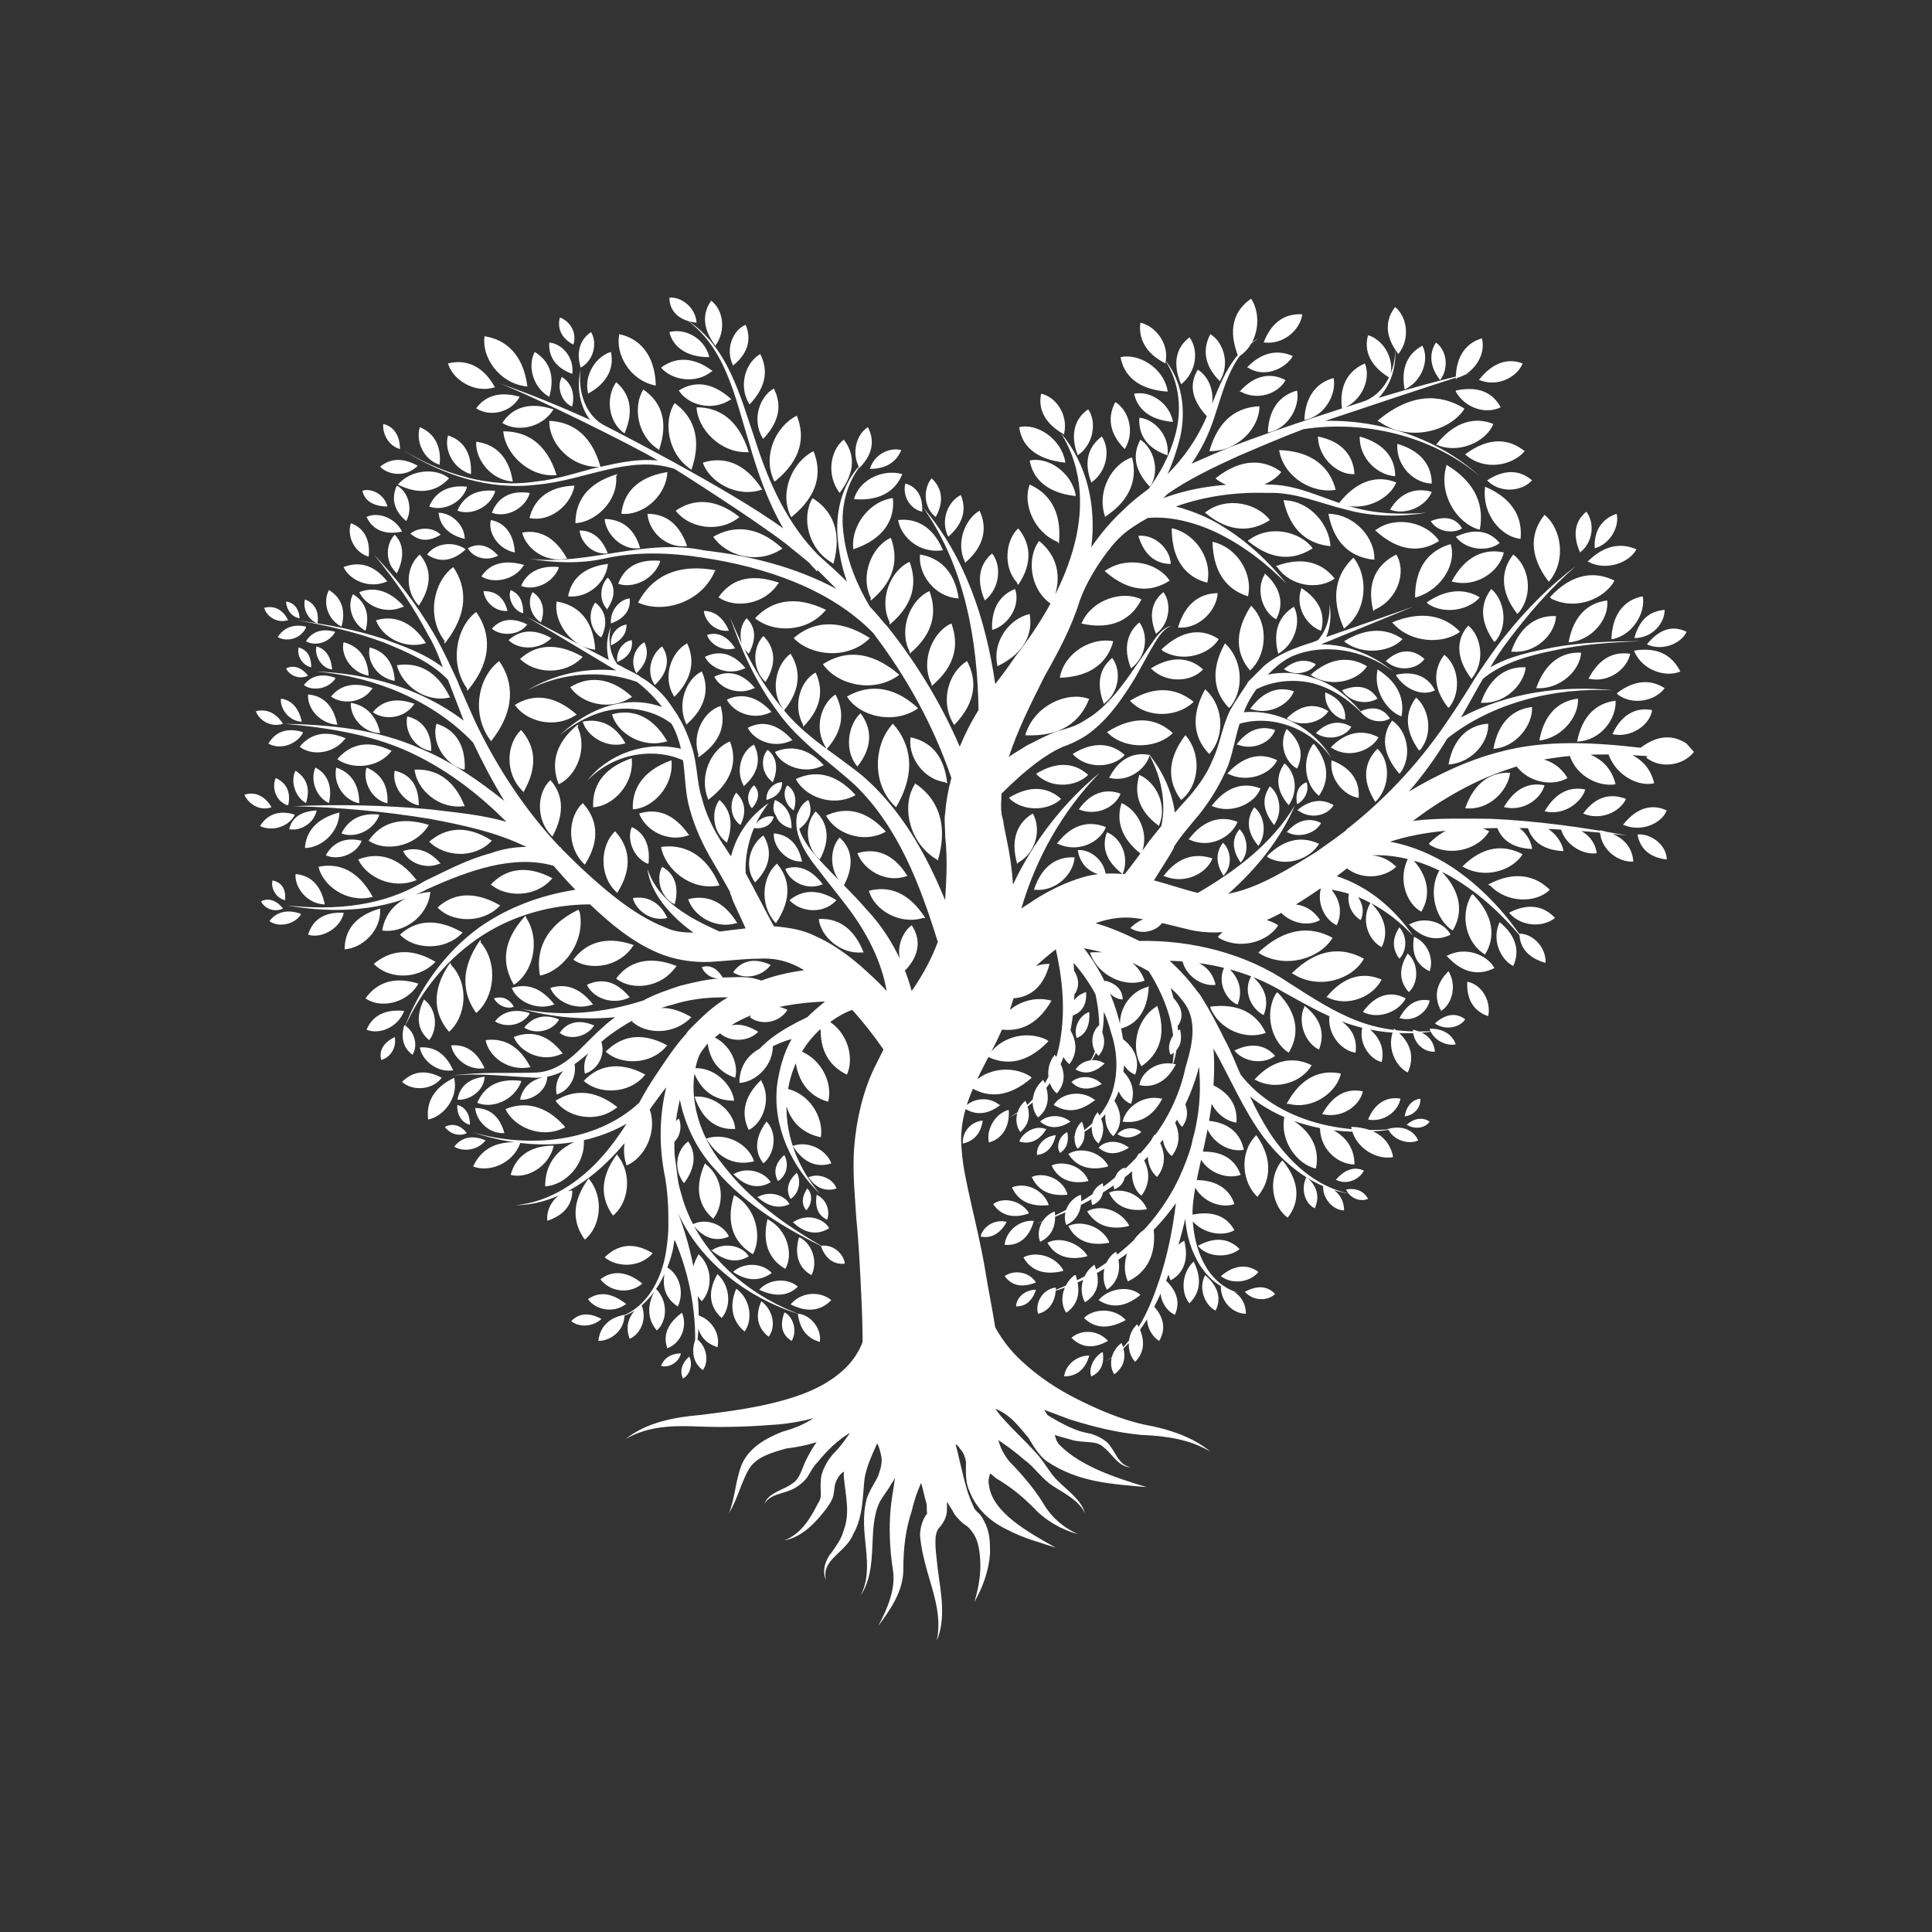 <svg xmlns="http://www.w3.org/2000/svg" xmlns:xlink="http://www.w3.org/1999/xlink" id="Layer_1" x="0px" y="0px" viewBox="0 0 185 185" style="enable-background:new 0 0 185 185;" xml:space="preserve"><rect x="0" y="0" width="185" height="185" fill="#333333" stroke="none"/><style type="text/css">	.st0{fill:#50667C;}	.st1{fill:#5E748A;}	.st2{fill:none;}	.st3{fill:#C5C8A5;}	.st4{fill:#231F20;}	.st5{fill:#D6DABF;}	.st6{fill:#CED2B2;}	.st7{fill:#FFFFFF;}	.st8{fill:none;stroke:#50667C;stroke-width:7;stroke-miterlimit:10;}</style><path class="st7" d="M50.7,53.7c-0.8-0.1-1.6-0.3-2.4-0.6C49.1,53.4,49.9,53.6,50.7,53.7z M98.8,112.7 C98.8,112.7,98.8,112.7,98.8,112.7L98.8,112.7c0.5,1.1,1.5,1.9,3.4,1.7l0,0c0,0,0-0.1,0-0.1C101.7,112.8,99.9,112.2,98.8,112.7 L98.8,112.7z M96.9,113.7C96.9,113.7,96.9,113.7,96.9,113.7L96.9,113.7c0.5,1.1,1.5,1.9,3.5,1.7l0,0c0,0,0-0.1,0-0.1 C99.8,113.8,98.1,113.2,96.9,113.7L96.9,113.7z M100.7,111.6L100.7,111.6C100.7,111.6,100.7,111.6,100.7,111.6L100.7,111.6 c0.5,1.1,1.6,1.9,3.5,1.5l0,0c0,0,0-0.1,0-0.1C103.6,111.6,101.8,111.1,100.7,111.6z M104.5,131.8L104.5,131.8L104.5,131.8 c0.7-0.3,1.3-1,1.1-2.3l0,0c0,0,0,0-0.1,0C104.7,130,104.2,131.1,104.5,131.8L104.5,131.8z M107.4,128.6c-1,0.7-1.3,2.1-0.7,3l0,0 l0,0l0,0C107.5,131,108,130.1,107.4,128.6L107.4,128.6C107.5,128.6,107.4,128.6,107.4,128.6z M106.1,128.4 C106.1,128.4,106.1,128.4,106.1,128.4c-1-1.1-2.6-1.1-3.5-0.3l0,0l0,0l0,0C103.4,128.9,104.5,129.3,106.1,128.4L106.1,128.4z  M104.3,129.8L104.3,129.8C104.3,129.8,104.3,129.8,104.3,129.8c-1.3,0-2.3,1-2.4,2c0,0,0,0,0,0l0,0 C102.9,131.8,103.9,131.3,104.3,129.8z M110.2,124.8C110.2,124.8,110.2,124.8,110.2,124.8c-0.8,1.4-0.2,3,0.8,3.6l0,0c0,0,0,0,0,0 l0,0C111.6,127.4,111.6,126.1,110.2,124.8L110.2,124.8z M112.5,125.9L112.5,125.9C112.5,125.9,112.5,125.9,112.5,125.9L112.5,125.9 c0.5-1.1,0.3-2.3-1.1-3.5l0,0c0,0,0,0,0,0.1C110.7,123.8,111.4,125.4,112.5,125.9z M108.9,126.8c-1.1,1-1,2.8-0.2,3.6l0,0 c0,0,0,0,0,0l0,0C109.5,129.6,109.8,128.4,108.9,126.8L108.9,126.8C108.9,126.8,108.9,126.8,108.9,126.8z M103.8,126.2 C103.8,126.2,103.8,126.2,103.8,126.2L103.8,126.2c0.9,0.9,2.2,1.2,4,0.2l0,0c0,0,0,0-0.1-0.1C106.6,125.2,104.7,125.3,103.8,126.2 L103.8,126.2z M105.2,124.5c1.1,0.7,2.4,0.8,4-0.5l0,0c0,0,0,0-0.1-0.1C107.9,123,106,123.5,105.2,124.5L105.2,124.5 C105.2,124.5,105.2,124.5,105.2,124.5L105.2,124.5z M99.5,51.8C99.5,51.9,99.5,51.9,99.5,51.8C99.5,51.9,99.5,51.9,99.5,51.8 L99.5,51.8c-1.2,1.6-0.9,4.6,1.1,6c0,0,0.1,0.1,0.1,0.1l0,0C101.9,55.1,101.1,53.1,99.5,51.8z M101.4,52c0.3-3.1-1-4.8-2.8-5.6l0,0 c0,0,0,0,0,0l0,0c-0.7,1.8,0.4,4.6,2.7,5.5C101.3,52,101.3,52,101.4,52L101.4,52z M108.4,43.8C108.3,43.8,108.3,43.8,108.4,43.8 L108.4,43.8c-1.9,0.6-3.4,3.2-2.6,5.6c0,0,0,0.1,0,0.1l0,0C108.4,47.8,108.9,45.7,108.4,43.8L108.4,43.8z M135.4,89.7 C135.4,89.7,135.3,89.7,135.4,89.7L135.4,89.7c-0.3,1.8,0.4,2.8,1.5,3.3l0,0c0,0,0,0,0,0l0,0C137.3,91.9,136.8,90.3,135.4,89.7z  M134.9,95L134.9,95C134.9,95,134.9,95,134.9,95L134.9,95c0.9-0.8,1-2.6,0-3.6c0,0,0,0-0.1-0.1l0,0C133.8,92.9,134.1,94.1,134.9,95z  M138.9,89.5L138.9,89.5C138.9,89.5,138.9,89.5,138.9,89.5L138.9,89.5c-0.6-1.2-2.5-1.8-3.9-1c0,0-0.1,0-0.1,0l0,0 C136.3,90,137.7,90.1,138.9,89.5z M134,91.8L134,91.8L134,91.8L134,91.8c0.7-0.7,0.8-2.1,0-3c0,0,0,0,0,0l0,0 C133.2,90,133.4,91,134,91.8z M140.5,94C140.5,94,140.5,93.9,140.5,94L140.5,94c-0.1,1.9,0.8,2.9,2,3.3l0,0c0,0,0,0,0,0l0,0 C142.8,96,142,94.3,140.5,94z M143.1,92.7L143.1,92.7c-0.7-1.3-2.8-2.1-4.5-1.2c0,0-0.1,0-0.1,0l0,0 C140.1,93.3,141.7,93.4,143.1,92.7L143.1,92.7C143.1,92.8,143.1,92.8,143.1,92.7z M138.7,93C138.7,93,138.6,93,138.7,93L138.7,93 c-1.4,1.4-1.3,2.7-0.7,3.8l0,0c0,0,0,0,0,0l0,0C139.1,96.1,139.5,94.3,138.7,93z M46.1,55.2L46.1,55.2 C46.1,55.2,46.1,55.2,46.1,55.2c1.1,0.7,3.1,0.4,4-1c0,0,0,0,0.1-0.1l0,0C48.1,53.5,46.8,54.1,46.1,55.2z M47.1,49.1L47.1,49.1 C47.2,49.1,47.2,49.1,47.1,49.1c1.3,0.5,3.1-0.3,3.6-1.8c0,0,0-0.1,0-0.1l0,0C48.7,46.9,47.6,47.8,47.1,49.1z M43.8,48.9L43.8,48.9 C43.8,48.9,43.8,48.9,43.8,48.9c1.3,0.5,3.1-0.3,3.6-1.8c0,0,0-0.1,0-0.1l0,0C45.4,46.8,44.3,47.7,43.8,48.9z M41.1,48.5L41.1,48.5 C41.1,48.5,41.2,48.5,41.1,48.5c1.3,0.5,3.1-0.3,3.6-1.8c0,0,0-0.1,0-0.1l0,0C42.7,46.4,41.6,47.3,41.1,48.5z M49.3,52.9L49.3,52.9 c-0.1-1.9-1.1-2.9-2.3-3.1l0,0c0,0,0,0,0,0C46.7,51,47.7,52.6,49.3,52.9C49.2,52.9,49.2,52.9,49.3,52.9z M47.7,53.2 C47.7,53.2,47.7,53.2,47.7,53.2L47.7,53.2c-1-1.1-2-1.2-2.9-0.7l0,0l0,0C45.3,53.4,46.6,53.8,47.7,53.2z M77.8,47.7 C77.8,47.7,77.8,47.7,77.8,47.7L77.8,47.7c-1.1,1.9-0.4,4.9,1.9,6.2c0,0,0.1,0.1,0.1,0.1l0,0C80.7,50.8,79.6,48.8,77.8,47.7 C77.8,47.7,77.8,47.7,77.8,47.7z M85.5,47.7L85.5,47.7C85.5,47.7,85.5,47.7,85.5,47.7L85.5,47.7c-2,0.2-4,2.4-3.8,4.8 c0,0,0,0.1,0,0.1l0,0C84.7,51.6,85.7,49.7,85.5,47.7z M88.1,53.1L88.1,53.1C88.1,53.1,88.1,53.2,88.1,53.1L88.1,53.1 c-0.2,1.8,1.3,4,3.6,4.2c0,0,0.1,0,0.1,0l0,0C91.4,54.6,89.9,53.4,88.1,53.1z M91.3,69.3c0,0,0,0.1,0.1,0.1l0,0 c2.2-2.3,2.1-4.4,1.2-6.1l0,0c0,0,0,0,0,0l0,0C90.8,64.4,90,67.2,91.3,69.3z M106.6,61.4L106.6,61.4 C106.6,61.4,106.5,61.4,106.6,61.4c-2-0.4-4.6,1-5.1,3.4c0,0,0,0.1,0,0.1l0,0C104.6,64.8,106.1,63.3,106.6,61.4z M109.3,57.4 L109.3,57.4C109.3,57.4,109.3,57.4,109.3,57.4c-1.8-0.9-4.7,0-5.7,2.2c0,0,0,0.1-0.1,0.1l0,0C106.6,60.4,108.4,59.2,109.3,57.4z  M112,55.6C112,55.6,112,55.6,112,55.6c-1.1-1.7-4-2.4-6.1-1c0,0-0.1,0-0.1,0.1l0,0C108.2,56.8,110.3,56.7,112,55.6L112,55.6z  M115.6,55.8C115.6,55.8,115.6,55.8,115.6,55.8c0.5-2-0.9-4.6-3.3-5.2c0,0-0.1,0-0.1,0l0,0C112.2,53.8,113.7,55.3,115.6,55.8 L115.6,55.8z M119.5,57.1L119.5,57.1C119.5,57.1,119.5,57,119.5,57.1c0.5-2-0.9-4.6-3.3-5.2c0,0-0.1,0-0.1,0l0,0 C116.2,55,117.6,56.5,119.5,57.1z M121.6,49.8C121.5,49.8,121.5,49.8,121.6,49.8c-1.2-1.6-4.1-2.3-6.1-0.8c0,0-0.1,0-0.1,0.1l0,0 C117.8,51.1,119.9,50.9,121.6,49.8C121.6,49.8,121.6,49.8,121.6,49.8z M123,47.9c0,0-0.1,0-0.1,0l0,0c0.7,3.1,2.5,4.2,4.5,4.4l0,0 c0,0,0,0,0,0C127.3,50.3,125.5,48,123,47.9z M131.6,53.6C131.6,53.6,131.6,53.6,131.6,53.6c0.1-2-1.8-4.3-4.3-4.4c0,0-0.1,0-0.1,0 l0,0C127.8,52.3,129.6,53.4,131.6,53.6L131.6,53.6z M137.8,51.8L137.8,51.8C137.8,51.8,137.8,51.8,137.8,51.8c-1.1-1.7-4-2.5-6-1.1 c0,0-0.1,0-0.1,0.1l0,0C134,52.9,136.1,52.9,137.8,51.8z M125.7,52.5L125.7,52.5C125.7,52.5,125.6,52.5,125.7,52.5 c-1.2-1.6-4.1-2.3-6.1-0.8c0,0-0.1,0-0.1,0.1l0,0C121.9,53.8,124,53.6,125.7,52.5z M98.2,70.3c0,0.1,0,0.1-0.1,0.1l0,0 c3.6,0.2,5.4-1.4,6.2-3.5l0,0c0,0,0,0-0.1,0l0,0C102.2,66.2,99.1,67.5,98.2,70.3z M113.6,70.5c0,0-0.1-0.1-0.1-0.1l0,0 c-1.9,2.5-1.6,4.6-0.4,6.2l0,0c0,0,0,0,0,0l0,0C114.7,75.4,115.2,72.5,113.6,70.5z M115.5,66.1c0,0-0.1-0.1-0.1-0.1l0,0 c-1.5,2.7-1,4.8,0.4,6.2l0,0c0,0,0,0,0,0l0,0C117.2,70.7,117.3,67.8,115.5,66.1z M117.4,61.7c0,0-0.1-0.1-0.1-0.1l0,0 c-1.5,2.7-1,4.8,0.4,6.2l0,0c0,0,0,0,0,0l0,0C119,66.4,119.2,63.5,117.4,61.7z M119.9,58.1c0,0-0.1-0.1-0.1-0.1l0,0 c-1.7,2.6-1.4,4.7-0.1,6.2l0,0c0,0,0,0,0,0l0,0C121.2,62.9,121.6,59.9,119.9,58.1z M74.3,88.4L74.3,88.4c1.6-2.4,1.3-4.3,0.1-5.7 l0,0c0,0,0,0,0,0c-1.4,1.2-1.7,3.9-0.2,5.6C74.2,88.3,74.2,88.3,74.3,88.4z M89.2,65.7L89.2,65.7c2.4-2,2.6-4.1,1.9-6l0,0 c0,0,0,0,0,0l0,0c-1.8,0.8-3,3.6-1.9,5.8C89.2,65.6,89.2,65.6,89.2,65.7z M87.1,62.6L87.1,62.6c2.4-2,2.6-4.1,1.9-6l0,0c0,0,0,0,0,0 l0,0c-1.8,0.8-3,3.6-1.9,5.8C87.1,62.6,87.1,62.6,87.1,62.6z M83.4,57.5L83.4,57.5c2.4-2,2.6-4.1,1.9-6l0,0c0,0,0,0,0,0l0,0 c-1.8,0.8-3,3.6-1.9,5.8C83.3,57.4,83.4,57.5,83.4,57.5z M85.2,59.8L85.2,59.8c2.4-2,2.6-4.1,1.9-6l0,0c0,0,0,0,0,0l0,0 c-1.8,0.8-3,3.6-1.9,5.8C85.1,59.7,85.2,59.7,85.2,59.8z M81.8,47.7c0,0,0,0.1,0,0.1l0,0c2.6,0.2,4-0.9,4.6-2.4l0,0c0,0,0,0,0,0l0,0 C84.7,44.9,82.4,45.8,81.8,47.7z M86,49.8L86,49.8C86,49.8,86,49.8,86,49.8L86,49.8c0.3,1.7,2.1,3.2,4.2,2.9c0,0,0.1,0,0.1,0l0,0 C89.3,50.3,87.6,49.6,86,49.8z M92.4,53.8c0,0,0,0.1,0,0.1l0,0c2-1.7,2.1-3.5,1.4-5l0,0c0,0,0,0,0,0l0,0 C92.4,49.7,91.5,52,92.4,53.8z M98.6,58.8L98.6,58.8c-1.9,0.4-3.6,2.6-3.1,4.9c0,0,0,0.1,0,0.1l0,0C98.2,62.5,98.9,60.6,98.6,58.8 L98.6,58.8C98.6,58.7,98.6,58.8,98.6,58.8z M90.8,51.4L90.8,51.4c1.6-1.4,1.7-2.8,1.2-4l0,0c0,0,0,0,0,0l0,0 C90.8,48,90,49.8,90.8,51.4C90.8,51.3,90.8,51.4,90.8,51.4z M97.5,56L97.5,56c1.5-2.2,1.1-4.1,0-5.4l0,0c0,0,0,0,0,0l0,0 c-1.2,1.1-1.5,3.7-0.1,5.2C97.4,55.9,97.4,55.9,97.5,56z M112.1,54C112.1,54,112.1,54,112.1,54c0-1.3-1.4-2.8-3-2.7c0,0-0.1,0-0.1,0 l0,0C109.6,53.3,110.8,54,112.1,54L112.1,54z M89.6,49.5C89.6,49.6,89.6,49.6,89.6,49.5L89.6,49.5c0.9-1.6,0.5-2.9-0.4-3.7l0,0 c0,0,0,0,0,0l0,0C88.4,46.8,88.4,48.6,89.6,49.5z M88.3,49C88.3,49,88.3,49,88.3,49L88.3,49c0.1-1.6-0.6-2.4-1.6-2.7l0,0 c0,0,0,0,0,0l0,0C86.4,47.3,87,48.7,88.3,49z M80.4,47.2L80.4,47.2c1.6-2.1,1.4-3.8,0.4-5.1l0,0c0,0,0,0,0,0l0,0 C79.5,43.1,79.1,45.5,80.4,47.2C80.4,47.2,80.4,47.2,80.4,47.2z M82.3,44.8L82.3,44.8c1.4-1.4,1.4-2.8,0.8-3.9l0,0c0,0,0,0,0,0l0,0 C82,41.6,81.5,43.4,82.3,44.8C82.3,44.8,82.3,44.8,82.3,44.8z M73,41.9c0,0,0,0.1,0.1,0.1l0,0c1.7-1.8,1.7-3.4,1-4.8l0,0 c0,0,0,0,0,0l0,0C72.7,38,72,40.2,73,41.9z M71.7,38.6c0,0,0,0.1,0.1,0.1l0,0c1.7-1.8,1.7-3.4,1-4.8l0,0c0,0,0,0,0,0l0,0 C71.4,34.7,70.7,36.9,71.7,38.6z M63.3,35.2L63.3,35.2c1,1.2,3.3,1.6,4.8,0.4c0,0,0.1,0,0.1-0.1l0,0C66.2,34,64.5,34.3,63.3,35.2 L63.3,35.2C63.3,35.2,63.3,35.2,63.3,35.2z M70.2,35L70.2,35c1.6-1.3,1.7-2.7,1.2-3.9l0,0c0,0,0,0,0,0l0,0 C70.2,31.6,69.4,33.4,70.2,35C70.1,34.9,70.1,34.9,70.2,35z M83.3,44.9L83.3,44.9c1.7,0,2.6-0.8,3-1.8l0,0c0,0,0,0,0,0l0,0 C85.2,42.8,83.7,43.5,83.3,44.9C83.3,44.9,83.3,44.9,83.3,44.9z M75.7,49.4c0,0,0,0.1,0.1,0.1l0,0c2.6-2.1,2.9-4.3,2.1-6.3l0,0 c0,0,0,0,0,0l0,0C75.9,44.2,74.6,47.1,75.7,49.4z M74.1,46c0,0,0,0.1,0.1,0.1l0,0c2.6-2.1,2.9-4.3,2.1-6.3l0,0c0,0,0,0,0,0 C74.3,40.8,73,43.6,74.1,46z M66.1,44.9c0,0,0.1,0.1,0.1,0.1l0,0c1.1-3.1,0.1-5.2-1.6-6.4l0,0c0,0,0,0,0,0l0,0 C63.5,40.3,63.9,43.4,66.1,44.9z M62,49.2L62,49.2C62,49.2,62,49.2,62,49.2L62,49.2c0.1,1.6,1.7,3.3,3.7,3.1c0,0,0.1,0,0.1,0l0,0 C65,50,63.6,49.2,62,49.2z M40.1,58L40.1,58c1.4-2.1,1.1-3.7,0.1-4.9l0,0c0,0,0,0,0,0l0,0C38.9,54.2,38.7,56.5,40.1,58 C40,58,40,58,40.1,58z M35,60.4C35.1,60.4,35.1,60.4,35,60.4L35,60.4c0.5-1.8-0.2-2.9-1.2-3.5l0,0c0,0,0,0,0,0l0,0 C33.2,58,33.7,59.7,35,60.4z M32.7,60C32.7,60,32.7,60.1,32.7,60L32.7,60c0.5-1.8-0.2-2.9-1.2-3.5l0,0c0,0,0,0,0,0l0,0 C30.9,57.6,31.3,59.3,32.7,60z M55.5,50.8L55.5,50.8C55.5,50.8,55.5,50.8,55.5,50.8L55.5,50.8c0.1,1.1,1.2,2.3,2.6,2.2 c0,0,0.1,0,0.1,0l0,0C57.6,51.4,56.6,50.8,55.5,50.8z M50,51C50,51,50,51,50,51C50,51,50,51,50,51L50,51c0.4,1.6,2.3,2.9,4.2,2.5 c0,0,0.1,0,0.1,0l0,0C53.1,51.3,51.5,50.7,50,51z M49.9,56.1L49.9,56.1C50,56.1,50,56.1,49.9,56.1L49.9,56.1c1.2,0.5,3-0.2,3.6-1.7 c0,0,0-0.1,0-0.1l0,0C51.6,54.1,50.4,54.9,49.9,56.1z M54.4,57.1C54.4,57.1,54.4,57.1,54.4,57.1C54.4,57.1,54.4,57.1,54.4,57.1 L54.4,57.1c1.6,0.2,3.5-1,3.8-3c0,0,0-0.1,0-0.1l0,0C55.8,54.3,54.7,55.5,54.4,57.1z M59.2,55.9L59.2,55.9 C59.2,55.9,59.2,55.9,59.2,55.9L59.2,55.9c1.4,0.5,3.4-0.4,4-2.1c0,0,0-0.1,0-0.1l0,0C60.9,53.5,59.7,54.5,59.2,55.9z M59.5,49.2 C59.5,49.2,59.5,49.2,59.5,49.2C59.5,49.2,59.5,49.2,59.5,49.2L59.5,49.2c1.9,0.2,4.2-1.5,4.4-3.9c0,0,0-0.1,0-0.1l0,0 C60.9,45.7,59.7,47.3,59.5,49.2z M61.1,57.7L61.1,57.7C61.2,57.7,61.2,57.7,61.1,57.7L61.1,57.7c2.4,1.1,6,0,7.3-2.9 c0-0.1,0.1-0.1,0.1-0.2l0,0C64.6,53.9,62.3,55.4,61.1,57.7z M72.3,59.2L72.3,59.2C72.3,59.2,72.4,59.2,72.3,59.2L72.3,59.2 c1.7,1.4,4.9,1.4,6.7-0.7c0,0,0.1-0.1,0.1-0.1l0,0C76,56.9,73.8,57.6,72.3,59.2z M85.7,77.2c0,0,0.1,0.1,0.1,0.1l0,0 c2-3.4,1.4-6.1-0.3-8l0,0c0,0,0,0,0,0l0,0C83.7,71.2,83.4,75,85.7,77.2z M81.1,66.7L81.1,66.7C81.1,66.8,81.1,66.8,81.1,66.7 L81.1,66.7c1.2,1.9,4.4,2.7,6.7,1.2c0,0,0.1-0.1,0.1-0.1l0,0C85.4,65.5,83,65.6,81.1,66.7z M78.8,63.6 C78.8,63.6,78.8,63.6,78.8,63.6C78.8,63.6,78.9,63.6,78.8,63.6L78.8,63.6c1.4,2,4.8,2.8,7.2,1.1c0,0,0.1-0.1,0.1-0.1l0,0 C83.3,62.2,80.8,62.3,78.8,63.6z M89.7,82.3c0,0,0.1,0.1,0.1,0.1l0,0c1.1-3.7-0.2-6.1-2.2-7.4l0,0c0,0,0,0,0,0.1l0,0 C86.3,77.1,87,80.7,89.7,82.3z M82.1,73.4C82.2,73.5,82.2,73.5,82.1,73.4L82.1,73.4c1.6-2,1.3-3.8,0.3-5.1l0,0c0,0,0,0,0,0l0,0 C81.2,69.4,80.8,71.9,82.1,73.4z M90.7,75L90.7,75c-0.3-2.8-1.7-4-3.5-4.4l0,0c0,0,0,0,0,0l0,0c-0.3,1.7,1.1,4,3.3,4.3 C90.6,75,90.7,75,90.7,75z M63.8,71c0,0,0.1,0,0.1,0l0,0c-1.5-2.6-3.5-3.1-5.3-2.6l0,0c0,0,0,0,0,0l0,0C59.1,70.2,61.5,71.7,63.8,71 z M55.8,69.1L55.8,69.1C55.8,69.2,55.8,69.2,55.8,69.1L55.8,69.1c0.4,1.4,2.3,2.6,4,2.1c0,0,0.1,0,0.1,0l0,0 C58.8,69.2,57.2,68.8,55.8,69.1z M70.5,88.4c0,0,0.1,0,0.1,0l0,0c-1.4-2.3-3.1-2.7-4.7-2.3l0,0c0,0,0,0,0,0l0,0 C66.4,87.7,68.5,89,70.5,88.4z M60.4,66.8c0,0,0.1,0,0.1-0.1l0,0c-2.2-2-4.3-1.9-5.9-0.9l0,0c0,0,0,0,0,0l0,0 C55.7,67.4,58.4,68.1,60.4,66.8z M49.3,67.5L49.3,67.5C49.3,67.5,49.3,67.5,49.3,67.5L49.3,67.5c1.1,1.6,3.8,2.3,5.8,1 c0,0,0.1,0,0.1-0.1l0,0C52.9,66.4,50.9,66.5,49.3,67.5z M55.3,69.4L55.3,69.4c-2.3,1.9-2.5,3.9-1.8,5.7l0,0c0,0,0,0,0,0l0,0 c1.7-0.8,2.8-3.4,1.8-5.5C55.4,69.5,55.4,69.4,55.3,69.4z M55.7,63c0,0,0.1-0.1,0.1-0.1l0,0c-2.6-1.5-4.6-1.1-6,0.2l0,0c0,0,0,0,0,0 l0,0C51.2,64.5,54,64.7,55.7,63z M53.3,57.6C53.3,57.6,53.3,57.6,53.3,57.6L53.3,57.6c-0.3,1.9,1.3,4.3,3.6,4.6c0,0,0.1,0,0.1,0l0,0 C56.8,59.2,55.2,57.9,53.3,57.6L53.3,57.6z M82.6,91.2c0,0,0.1,0,0.1,0l0,0c-1-2.5-2.6-3.3-4.3-3.2l0,0c0,0,0,0,0,0l0,0 C78.6,89.7,80.5,91.4,82.6,91.2z M87.3,88.6L87.3,88.6c-1.1,0.8-1.7,2.8-0.7,4.2c0,0,0,0.1,0.1,0.1l0,0 C88.2,91.3,88.1,89.8,87.3,88.6L87.3,88.6C87.3,88.6,87.3,88.6,87.3,88.6z M60.6,77.5L60.6,77.5C60.6,77.5,60.6,77.5,60.6,77.5 L60.6,77.5c1.9-0.1,3.9-2.2,3.7-4.6c0,0,0-0.1,0-0.1l0,0C61.5,73.8,60.5,75.6,60.6,77.5z M63.3,81.1L63.3,81.1 C63.3,81.1,63.3,81.1,63.3,81.1c0.4,2.2,2.9,4.2,5.5,3.7c0,0,0.1,0,0.1,0l0,0C67.6,81.7,65.4,80.8,63.3,81.1z M56.8,77.3 C56.8,77.3,56.8,77.3,56.8,77.3C56.8,77.3,56.8,77.3,56.8,77.3L56.8,77.3c1.9-0.1,3.9-2.2,3.7-4.6c0,0,0-0.1,0-0.1l0,0 C57.6,73.6,56.7,75.4,56.8,77.3z M69.9,71C69.9,71,69.9,71,69.9,71C69.9,71.1,69.9,71.1,69.9,71L69.9,71c-1.8,0.7-3,3.3-2.1,5.5 c0,0,0,0.1,0,0.1l0,0C70.2,74.8,70.6,72.8,69.9,71z M58.9,79.6C58.9,79.6,58.9,79.6,58.9,79.6L58.9,79.6c-1.4,1.3-1.6,4.2,0.1,5.8 c0,0,0.1,0.1,0.1,0.1l0,0C60.7,83,60.2,81,58.9,79.6C59,79.6,59,79.6,58.9,79.6z M64.7,92.6c0,0,0.1-0.1,0.1-0.1l0,0 c-2.8-1.1-4.7-0.3-5.8,1.2l0,0c0,0,0,0,0,0l0,0C60.5,94.9,63.3,94.6,64.7,92.6z M81.1,102.9L81.1,102.9 C81.1,102.9,81.1,102.9,81.1,102.9L81.1,102.9c0.8-1.8-0.1-4.5-2.3-5.4c0,0-0.1,0-0.1-0.1l0,0C78.2,100.4,79.4,102.1,81.1,102.9z  M76.2,100.5c0,0-0.1,0-0.1,0l0,0c0,3,1.4,4.5,3.2,5l0,0c0,0,0,0,0,0l0,0C79.8,103.6,78.5,101.1,76.2,100.5z M75,104.2L75,104.2 c0.2,3,1.7,4.3,3.6,4.7l0,0c0,0,0,0,0,0l0,0c0.3-1.9-1.1-4.3-3.5-4.7C75.1,104.3,75.1,104.2,75,104.2z M60.3,95.5 C60.3,95.5,60.3,95.5,60.3,95.5L60.3,95.5c-1.4-1.7-2.8-1.8-4.1-1.2l0,0c0,0,0,0,0,0l0,0C56.8,95.6,58.7,96.3,60.3,95.5z M52.7,94.6 L52.7,94.6C52.7,94.6,52.7,94.7,52.7,94.6L52.7,94.6c0.5,1.3,2.4,2.2,4,1.6c0,0,0.1,0,0.1,0l0,0C55.4,94.4,54,94.2,52.7,94.6z  M49,94.6L49,94.6C49,94.6,49,94.7,49,94.6c0.5,1.3,2.4,2.2,4,1.6c0,0,0.1,0,0.1,0l0,0C51.7,94.4,50.3,94.2,49,94.6z M47.3,95.6 L47.3,95.6C47.3,95.6,47.3,95.6,47.3,95.6L47.3,95.6c0.3,0.6,1.2,1.1,1.9,0.8c0,0,0,0,0,0l0,0C48.7,95.5,47.9,95.4,47.3,95.6z  M50.2,98.4L50.2,98.4C50.3,98.4,50.3,98.4,50.2,98.4c0.9,0.6,2.5,0.5,3.3-0.7c0,0,0,0,0-0.1l0,0C52,97,50.9,97.5,50.2,98.4z  M47.4,97.8L47.4,97.8C47.4,97.8,47.4,97.9,47.4,97.8L47.4,97.8c0.9,0.6,2.5,0.5,3.3-0.7c0,0,0,0,0-0.1l0,0 C49.1,96.5,48,97,47.4,97.8z M56.9,98.2C56.9,98.2,56.9,98.2,56.9,98.2L56.9,98.2c-1.6-0.7-2.7-0.2-3.3,0.7l0,0c0,0,0,0,0,0 C54.4,99.6,56.1,99.4,56.9,98.2z M49.8,105.3L49.8,105.3C49.8,105.3,49.8,105.3,49.8,105.3c1.1,0.1,2.5-0.8,2.6-2.1c0,0,0,0,0-0.1 l0,0C50.7,103.3,50,104.3,49.8,105.3z M43.8,105.3L43.8,105.3C43.8,105.3,43.8,105.3,43.8,105.3c1.1,0.1,2.5-0.8,2.6-2.1 c0,0,0,0,0-0.1l0,0C44.7,103.3,44,104.2,43.8,105.3z M53.3,104.8L53.3,104.8C53.3,104.8,53.3,104.8,53.3,104.8c1.1-0.3,2-1.6,1.7-3 c0,0,0,0,0-0.1l0,0C53.5,102.6,53.1,103.7,53.3,104.8z M56,102.8L56,102.8C56,102.8,56,102.8,56,102.8c1.1-0.3,2-1.6,1.6-3 c0,0,0,0,0-0.1l0,0C56.1,100.6,55.8,101.7,56,102.8z M49.2,99.3L49.2,99.3C49.2,99.3,49.2,99.3,49.2,99.3L49.2,99.3 c0.6,1.5,2.8,2.5,4.6,1.6c0,0,0.1,0,0.1,0l0,0C52.4,98.9,50.7,98.7,49.2,99.3z M46.5,99.6L46.5,99.6C46.5,99.6,46.5,99.7,46.5,99.6 L46.5,99.6c0.3,1.6,2.2,3,4.2,2.6c0,0,0.1,0,0.1,0l0,0C49.6,99.9,48,99.4,46.5,99.6z M58,100.7C58.1,100.7,58.1,100.7,58,100.7 L58,100.7c1.4,1.3,4.3,1.3,5.8-0.5c0,0,0.1-0.1,0.1-0.1l0,0C61.3,98.7,59.4,99.3,58,100.7L58,100.7z M72.9,103.4L72.9,103.4 c-1.8,1.7-1.9,3.4-1.2,4.8l0,0c0,0,0,0,0,0l0,0c1.4-0.7,2.2-3,1.2-4.7C72.9,103.5,72.9,103.4,72.9,103.4z M74,99.9L74,99.9 c-2.4,0.7-3.2,2.2-3.2,3.8l0,0c0,0,0,0,0,0l0,0c1.6-0.1,3.3-1.7,3.2-3.7C74,100,74,99.9,74,99.9z M55.9,103.5 C55.9,103.5,55.9,103.5,55.9,103.5L55.9,103.5c1.4,1.3,4.3,1.3,5.8-0.5c0,0,0.1-0.1,0.1-0.1l0,0C59.2,101.5,57.2,102.1,55.9,103.5 L55.9,103.5z M72.1,120.1C72.1,120,72.1,120,72.1,120.1L72.1,120.1c0.9-1.7,0.3-4.4-1.7-5.6c0,0-0.1,0-0.1-0.1l0,0 C69.4,117.3,70.4,119.1,72.1,120.1C72.1,120.1,72.1,120.1,72.1,120.1z M68.3,116.7C68.3,116.7,68.3,116.7,68.3,116.7 C68.3,116.7,68.3,116.7,68.3,116.7L68.3,116.7c1.1-1.4,1-3.9-0.7-5.2c0,0-0.1-0.1-0.1-0.1l0,0C66.4,113.9,67,115.6,68.3,116.7z  M53.2,105.4C53.2,105.4,53.2,105.5,53.2,105.4L53.2,105.4c1.1,1.6,3.9,2.2,5.8,0.7c0,0,0.1,0,0.1-0.1l0,0 C56.8,104.2,54.8,104.4,53.2,105.4L53.2,105.4z M62.5,120C62.6,120,62.6,120,62.5,120L62.5,120c-2-1.2-3.5-0.7-4.6,0.4l0,0 c0,0,0,0,0,0l0,0C59.1,121.4,61.3,121.4,62.5,120z M62.2,106.1L62.2,106.1c-2.4,1.7-2.8,3.7-2.2,5.5l0,0c0,0,0,0,0,0l0,0 c1.7-0.7,3-3.2,2.2-5.4C62.3,106.2,62.3,106.1,62.2,106.1z M59.1,110.5C59.1,110.5,59.1,110.5,59.1,110.5c-1.8,2.4-1.5,4.4-0.4,5.9 l0,0c0,0,0,0,0,0l0,0c1.5-1.2,1.9-4,0.4-5.8C59.1,110.5,59.1,110.5,59.1,110.5z M56.4,112.8C56.4,112.8,56.4,112.8,56.4,112.8 c-1.8,2.4-1.5,4.4-0.4,5.9l0,0c0,0,0,0,0,0l0,0c1.5-1.2,1.9-4,0.4-5.8C56.4,112.9,56.4,112.9,56.4,112.8z M52.2,113.6L52.2,113.6 C52.3,113.6,52.3,113.6,52.2,113.6L52.2,113.6c1.9-0.1,3.9-2.1,3.7-4.5c0,0,0-0.1,0-0.1l0,0C53.1,109.9,52.2,111.7,52.2,113.6z  M48.4,106.2C48.4,106.2,48.4,106.2,48.4,106.2C48.4,106.2,48.4,106.2,48.4,106.2L48.4,106.2c0.8,1.7,3.4,2.9,5.6,1.8 c0,0,0.1,0,0.1-0.1l0,0C52.2,105.7,50.1,105.5,48.4,106.2z M48.3,108.5C48.4,108.5,48.4,108.5,48.3,108.5L48.3,108.5 c-0.5-1.8-1.6-2.4-2.8-2.4l0,0c0,0,0,0,0,0l0,0C45.6,107.3,46.8,108.6,48.3,108.5z M54.8,114C54.8,114,54.8,114,54.8,114L54.8,114 c-1.2,0-2.5,1.3-2.4,2.8c0,0,0,0.1,0,0.1l0,0C54.2,116.3,54.8,115.2,54.8,114L54.8,114z M75.4,96.7C75.5,96.7,75.5,96.7,75.4,96.7 L75.4,96.7c-1.7-0.8-2.9-0.3-3.6,0.7l0,0c0,0,0,0,0,0l0,0C72.8,98.2,74.6,98,75.4,96.7z M68.8,98.8L68.8,98.8 C68.8,98.8,68.8,98.8,68.8,98.8L68.8,98.8c0.8,0.9,2.6,1.1,3.7,0.1c0,0,0,0,0.1-0.1l0,0C71,97.8,69.8,98,68.8,98.8z M73.8,92.4 C73.8,92.4,73.8,92.4,73.8,92.4L73.8,92.4c-1.7-0.8-2.9-0.3-3.6,0.7l0,0c0,0,0,0,0,0l0,0C71.2,93.8,72.9,93.6,73.8,92.4z M54.9,91.9 L54.9,91.9C54.9,91.9,55,91.9,54.9,91.9L54.9,91.9c1.6,1.1,4.4,0.7,5.7-1.3c0,0,0.1-0.1,0.1-0.1l0,0C57.9,89.5,56,90.4,54.9,91.9z  M36.6,89.1C36.6,89.1,36.6,89.1,36.6,89.1C36.6,89.1,36.6,89.1,36.6,89.1L36.6,89.1c1.9,0.3,4.3-1.2,4.6-3.6c0,0,0-0.1,0-0.1l0,0 C38.2,85.7,36.9,87.3,36.6,89.1z M50.3,87.7L50.3,87.7c-2.3,2.5-2.2,4.7-1.1,6.6l0,0c0,0,0,0,0,0l0,0c1.8-1.1,2.6-4.2,1.2-6.4 C50.4,87.8,50.3,87.7,50.3,87.7z M46,90L46,90c-2,2.8-1.7,5.2-0.4,7l0,0c0,0,0,0,0,0l0,0c1.7-1.4,2.2-4.7,0.4-6.8 C46.1,90.1,46,90.1,46,90z M43.1,92.2L43.1,92.2c-1.9,2.7-1.5,5-0.1,6.6l0,0c0,0,0,0,0,0l0,0c1.6-1.4,2-4.5,0.2-6.4 C43.2,92.3,43.1,92.2,43.1,92.2z M36.4,87.1c0,0,0-0.1,0-0.1l0,0c-2.5,0.7-3.4,2.2-3.4,3.9l0,0c0,0,0,0,0,0l0,0 C34.7,90.8,36.5,89.1,36.4,87.1z M55.4,87.1L55.4,87.1c-3.3,1.6-4.1,4-3.7,6.3l0,0c0,0,0,0,0.1,0l0,0c2.2-0.5,4.3-3.3,3.7-6.1 C55.4,87.2,55.4,87.1,55.4,87.1z M35.3,80.5L35.3,80.5C35.3,80.5,35.3,80.5,35.3,80.5L35.3,80.5c1.6,1.1,4.4,0.6,5.7-1.4 c0,0,0-0.1,0.1-0.1l0,0C38.2,78.1,36.4,78.9,35.3,80.5z M52.8,84.2c0,0,0.1-0.1,0.1-0.1l0,0c-2.6-1.4-4.6-0.8-5.9,0.6l0,0 c0,0,0,0,0,0l0,0C48.4,85.9,51.2,86,52.8,84.2z M41.9,86.9C41.9,86.9,41.9,86.9,41.9,86.9C41.9,86.9,42,86.9,41.9,86.9L41.9,86.9 c1.3,1.4,4.2,1.6,5.9-0.1c0,0,0.1-0.1,0.1-0.1l0,0C45.3,85.2,43.3,85.6,41.9,86.9z M38.3,89.5C38.3,89.5,38.3,89.5,38.3,89.5 C38.3,89.5,38.3,89.5,38.3,89.5L38.3,89.5c1.3,1.4,4.2,1.6,5.9-0.1c0,0,0.1-0.1,0.1-0.1l0,0C41.7,87.8,39.7,88.2,38.3,89.5z  M35.8,92.3C35.8,92.3,35.8,92.3,35.8,92.3L35.8,92.3c1.3,1.4,4.1,1.6,5.8-0.1c0,0,0.1-0.1,0.1-0.1l0,0 C39.2,90.6,37.2,91.1,35.8,92.3L35.8,92.3z M39.8,84.3c0,0,0.1,0,0.1,0l0,0c-1.8-2.4-3.8-2.7-5.6-2l0,0c0,0,0,0,0,0l0,0 C35.1,84,37.6,85.2,39.8,84.3z M47,80.6c0,0,0.1-0.1,0.1-0.1l0,0c-2.5-1.6-4.5-1.2-6,0.1l0,0c0,0,0,0,0,0l0,0 C42.5,82,45.3,82.3,47,80.6z M35.6,85.9c0,0,0.1,0,0.1,0l0,0c-1.4-2.6-3.3-3.3-5.2-2.9l0,0c0,0,0,0,0,0l0,0 C30.9,84.8,33.2,86.5,35.6,85.9z M29.2,81.2L29.2,81.2C29.2,81.2,29.3,81.2,29.2,81.2L29.2,81.2c1.5,0,3.2-1.4,3.3-3.3 c0,0,0-0.1,0-0.1l0,0C30.2,78.4,29.3,79.7,29.2,81.2z M44.4,77.2c0,0,0.1,0,0.1,0l0,0c-1.1-2.8-3-3.6-4.8-3.5l0,0c0,0,0,0,0,0l0,0 C39.9,75.6,42,77.5,44.4,77.2z M37.5,71.9C37.6,71.9,37.6,71.8,37.5,71.9L37.5,71.9c-2.4-1.2-4.1-0.5-5.2,0.8l0,0c0,0,0,0,0,0l0,0 C33.7,73.7,36.2,73.6,37.5,71.9z M32.3,69.4C32.3,69.4,32.3,69.4,32.3,69.4L32.3,69.4c-0.4-2-1.5-2.8-2.8-2.9l0,0c0,0,0,0,0,0l0,0 C29.4,67.9,30.7,69.3,32.3,69.4z M44.5,73.7L44.5,73.7c0.1-2.6-1.1-3.9-2.7-4.4l0,0c0,0,0,0,0,0l0,0c-0.5,1.6,0.6,3.8,2.6,4.4 C44.4,73.6,44.4,73.6,44.5,73.7z M43,66.8c0,0,0.1,0,0.1,0l0,0c-1.3-2.7-3.2-3.4-5.1-3.1l0,0c0,0,0,0,0,0l0,0 C38.5,65.6,40.7,67.3,43,66.8z M40.7,61.6c0,0,0.1,0,0.1,0l0,0c-1.4-2.2-3.2-2.7-4.8-2.2l0,0c0,0,0,0,0,0l0,0 C36.6,61,38.7,62.2,40.7,61.6z M55.8,76.9c-1.4,1.3-1.6,4.1,0.1,5.8c0,0,0.1,0.1,0.1,0.1l0,0C57.6,80.3,57.1,78.3,55.8,76.9 L55.8,76.9C55.8,76.9,55.8,76.9,55.8,76.9L55.8,76.9z M52.7,74.7C52.6,74.7,52.6,74.7,52.7,74.7L52.7,74.7c-1.3,1.2-1.4,3.8,0.1,5.3 c0,0,0.1,0.1,0.1,0.1l0,0C54.2,77.7,53.8,75.9,52.7,74.7L52.7,74.7z M50.1,75.9L50.1,75.9c1.5-2.6,1.1-4.5-0.2-6l0,0c0,0,0,0,0,0 l0,0c-1.4,1.3-1.6,4.1,0.1,5.8C50.1,75.8,50.1,75.8,50.1,75.9z M47,71L47,71c2.4-3,2.2-5.7,0.8-7.7l0,0c0,0,0,0,0,0l0,0 c-2,1.5-2.7,5-0.9,7.5C47,70.9,47,71,47,71z M44.8,66.1L44.8,66.1c2.4-2.9,2.2-5.5,0.8-7.5l0,0c0,0,0,0,0,0l0,0 c-1.9,1.4-2.6,4.9-0.9,7.3C44.7,66,44.7,66.1,44.8,66.1z M42.6,61.6L42.6,61.6c2.3-2.9,2.1-5.4,0.8-7.3l0,0c0,0,0,0,0,0l0,0 c-1.9,1.4-2.6,4.8-0.8,7.1C42.5,61.5,42.5,61.5,42.6,61.6z M66.9,72.5L66.9,72.5c2.2-1.5,2.6-3.2,2.1-4.9l0,0c0,0,0,0,0,0l0,0 c-1.6,0.5-2.8,2.7-2.1,4.7C66.8,72.4,66.8,72.4,66.9,72.5z M65.7,69.4C65.7,69.4,65.7,69.4,65.7,69.4c2-1.7,2.2-3.6,1.5-5.1l0,0 c0,0,0,0,0,0l0,0c-1.5,0.7-2.4,3.1-1.5,5C65.7,69.4,65.7,69.4,65.7,69.4z M65.8,61.6C65.7,61.6,65.7,61.6,65.8,61.6L65.8,61.6 c-1.5,0.8-2.4,3.2-1.3,5c0,0,0,0.1,0.1,0.1l0,0C66.4,64.9,66.5,63.1,65.8,61.6L65.8,61.6z M74.1,79.8L74.1,79.8 C74.1,79.8,74.1,79.8,74.1,79.8c-0.1,1.2,1.1,2.7,2.6,2.7c0,0,0.1,0,0.1,0l0,0C76.4,80.6,75.3,79.9,74.1,79.8z M75.2,83.2 C75.2,83.2,75.2,83.2,75.2,83.2C75.2,83.2,75.2,83.2,75.2,83.2L75.2,83.2c0.4,1.2,2,2.1,3.5,1.5c0,0,0.1,0,0.1,0l0,0 C77.6,83.1,76.3,82.8,75.2,83.2z M75.6,86.2L75.6,86.2C75.6,86.2,75.6,86.2,75.6,86.2L75.6,86.2c1,1.1,3.1,1.4,4.4,0.1 c0,0,0,0,0.1-0.1l0,0C78.2,85,76.7,85.3,75.6,86.2z M48.9,112.5c1.5,0.4,3.6-0.7,4.1-2.7c0,0,0-0.1,0-0.1l0,0 C50.5,109.7,49.3,111,48.9,112.5L48.9,112.5C48.9,112.5,48.9,112.5,48.9,112.5L48.9,112.5z M49.8,109.5c0,0,0-0.1,0-0.1l0,0 c-2.5-0.2-3.8,0.8-4.5,2.3l0,0c0,0,0,0,0,0l0,0C46.9,112.3,49.1,111.4,49.8,109.5z M78.5,82.3L78.5,82.3c1.1-2,0.7-3.6-0.4-4.6l0,0 c0,0,0,0,0,0C77.1,78.8,77,81,78.5,82.3C78.4,82.3,78.4,82.3,78.5,82.3z M80.4,80.2c-1,1.1-1,3.3,0.3,4.5c0,0,0,0,0.1,0.1l0,0 C81.9,82.7,81.5,81.2,80.4,80.2L80.4,80.2C80.4,80.2,80.4,80.2,80.4,80.2z M72.3,84.5C72.3,84.5,72.3,84.6,72.3,84.5L72.3,84.5 c1.6-1.6,1.6-3.2,0.8-4.5l0,0c0,0,0,0,0,0C71.8,80.9,71.2,83,72.3,84.5z M88.6,87.9C88.6,87.9,88.6,87.9,88.6,87.9 c-1.6-2.5-3.5-3.1-5.4-2.6l0,0c0,0,0,0,0,0l0,0c0.5,1.8,2.9,3.3,5.2,2.6C88.5,87.9,88.6,87.9,88.6,87.9z M82.1,81.7L82.1,81.7 C82.1,81.7,82.1,81.7,82.1,81.7L82.1,81.7c0.6,1.6,2.7,2.9,4.7,2.2c0,0,0.1,0,0.1,0l0,0C85.5,81.6,83.7,81.2,82.1,81.7z M79.1,78.1 C79.1,78.1,79.1,78.1,79.1,78.1C79.1,78.1,79.1,78.1,79.1,78.1L79.1,78.1c0.9,1.7,3.5,2.7,5.6,1.6c0,0,0.1,0,0.1-0.1l0,0 C82.8,77.4,80.8,77.3,79.1,78.1z M30.4,59.7C30.4,59.7,30.5,59.7,30.4,59.7L30.4,59.7c0.2-1.3-0.4-2-1.2-2.3l0,0v0l0,0 C29,58.2,29.4,59.3,30.4,59.7z M25.3,58.2L25.3,58.2c0.2,0.8,1.2,1.5,2.2,1.2c0,0,0,0,0.1,0l0,0C27,58.2,26.1,58,25.3,58.2 L25.3,58.2C25.3,58.2,25.3,58.2,25.3,58.2z M28.7,59.2C28.8,59.2,28.8,59.2,28.7,59.2L28.7,59.2c-0.1-1-0.6-1.5-1.3-1.6l0,0v0l0,0 C27.4,58.3,27.9,59.1,28.7,59.2z M26.6,61L26.6,61C26.6,61,26.6,61,26.6,61L26.6,61c0.8,0.5,2.2,0.2,2.7-0.9c0,0,0,0,0-0.1l0,0 C28,59.7,27.1,60.2,26.6,61z M32.1,60.5L32.1,60.5c-1.4-0.4-2.3,0.1-2.8,0.9l0,0c0,0,0,0,0,0l0,0C30.1,61.9,31.5,61.6,32.1,60.5 C32,60.5,32,60.5,32.1,60.5z M37.8,99.3L37.8,99.3c-1.2,0.6-1.5,1.4-1.3,2.2l0,0h0l0,0C37.3,101.3,38,100.4,37.8,99.3 C37.8,99.3,37.8,99.3,37.8,99.3z M39.5,101L39.5,101C39.5,101,39.5,101,39.5,101c0.5-0.8,0.3-2.1-0.7-2.8c0,0,0,0-0.1,0l0,0 C38.3,99.6,38.8,100.5,39.5,101z M66.9,120.1L66.9,120.1c-1.1,1.9-0.7,3.4,0.3,4.5l0,0c0,0,0,0,0,0l0,0 C68.2,123.5,68.3,121.4,66.9,120.1C66.9,120.1,66.9,120.1,66.9,120.1z M68.7,122C68.6,122,68.6,122,68.7,122L68.7,122 c-1.1,1.9-0.6,3.3,0.4,4.2l0,0c0,0,0,0,0,0l0,0C70,125.2,70,123.2,68.7,122z M70.5,123.4C70.5,123.4,70.4,123.4,70.5,123.4 L70.5,123.4c-0.8,1.9-0.2,3.3,0.8,4.1l0,0c0,0,0,0,0,0l0,0C72.1,126.4,71.9,124.4,70.5,123.4z M72.9,124.6 C72.9,124.6,72.9,124.6,72.9,124.6L72.9,124.6c-0.7,1.6-0.2,2.7,0.7,3.4l0,0c0,0,0,0,0,0l0,0C74.3,127.1,74.1,125.5,72.9,124.6z  M78.5,128.5L78.5,128.5C78.5,128.4,78.5,128.4,78.5,128.5c0.2-1.1-0.7-2.5-2-2.7c0,0,0,0-0.1,0l0,0 C76.6,127.5,77.5,128.2,78.5,128.5z M75.8,128.4C75.8,128.4,75.8,128.4,75.8,128.4L75.8,128.4c0.5-0.8,0.3-2.1-0.6-2.7 c0,0,0,0-0.1,0l0,0C74.6,127.1,75,127.9,75.8,128.4L75.8,128.4z M79.6,124.5L79.6,124.5C79.6,124.5,79.6,124.5,79.6,124.5 L79.6,124.5c-0.9-0.8-2.7-0.9-3.8,0.3c0,0,0,0-0.1,0.1l0,0C77.5,125.8,78.7,125.4,79.6,124.5z M76.3,112.3 C76.3,112.3,76.3,112.3,76.3,112.3L76.3,112.3c-1,0.9-1,1.8-0.6,2.5l0,0l0,0l0,0C76.4,114.4,76.8,113.2,76.3,112.3z M75.1,110.6 C75.1,110.6,75.1,110.6,75.1,110.6L75.1,110.6c-1,0.9-1,1.8-0.6,2.5l0,0l0,0l0,0C75.3,112.6,75.6,111.5,75.1,110.6z M78.2,114.4 L78.2,114.4c-0.2,1.3,0.2,2,1,2.4l0,0c0,0,0,0,0,0l0,0C79.5,116,79.2,114.9,78.2,114.4C78.2,114.4,78.2,114.4,78.2,114.4z  M77.3,113.8C77.3,113.7,77.3,113.7,77.3,113.8L77.3,113.8c-0.6,0.9-0.5,1.6-0.1,2.1l0,0l0,0l0,0C77.7,115.4,77.9,114.4,77.3,113.8z  M80.1,113.8L80.1,113.8C80.1,113.8,80.1,113.8,80.1,113.8L80.1,113.8c-0.3-0.9-1.6-1.5-2.6-1.1c0,0,0,0-0.1,0l0,0 C78.2,113.9,79.2,114.1,80.1,113.8z M47.1,60.2L47.1,60.2C47.1,60.2,47.1,60.2,47.1,60.2L47.1,60.2c0.8,0.7,2.5,0.7,3.3-0.3 c0,0,0,0,0.1-0.1l0,0C48.9,59,47.8,59.4,47.1,60.2z M51.8,59.6C51.8,59.6,51.8,59.6,51.8,59.6L51.8,59.6c0.5-1.4,0-2.4-0.8-2.9l0,0 c0,0,0,0,0,0l0,0C50.5,57.5,50.7,58.9,51.8,59.6z M48.6,58.5C48.6,58.5,48.6,58.5,48.6,58.5L48.6,58.5c-0.4-1.5-1.3-1.9-2.3-1.9l0,0 c0,0,0,0,0,0l0,0C46.4,57.6,47.4,58.6,48.6,58.5z M48.9,56.5L48.9,56.5C48.9,56.5,48.9,56.5,48.9,56.5L48.9,56.5 c-0.3,0.7,0.2,1.9,1.1,2.2c0,0,0,0,0.1,0l0,0C50.1,57.4,49.6,56.8,48.9,56.5z M61.7,61.5L61.7,61.5C61.7,61.5,61.7,61.5,61.7,61.5 L61.7,61.5c-0.9,0.5-1.4,1.8-0.8,2.9c0,0,0,0,0,0.1l0,0C62.1,63.4,62.1,62.3,61.7,61.5z M58.2,55.3L58.2,55.3L58.2,55.3 c-0.7,0.7-0.9,2.1-0.1,3c0,0,0,0,0,0.1l0,0C59,57.1,58.9,56.1,58.2,55.3L58.2,55.3z M58.5,59.7C58.5,59.7,58.5,59.7,58.5,59.7 L58.5,59.7c1.4-0.5,1.9-1.4,1.8-2.4l0,0c0,0,0,0,0,0l0,0C59.3,57.4,58.4,58.5,58.5,59.7z M60,59.8L60,59.8C60,59.8,60,59.8,60,59.8 L60,59.8c-0.8,0.1-1.6,0.9-1.5,1.9c0,0,0,0,0,0.1l0,0C59.6,61.3,60,60.6,60,59.8z M60.5,61.3L60.5,61.3 C60.5,61.3,60.5,61.3,60.5,61.3L60.5,61.3c-0.8,0.1-1.5,1-1.4,2c0,0,0,0,0,0.1l0,0C60.3,62.9,60.6,62.1,60.5,61.3z M57,57.7 C57,57.7,57,57.7,57,57.7C57,57.7,57,57.7,57,57.7L57,57.7c-0.7,0.9-0.6,2.5,0.5,3.3c0,0,0,0,0.1,0l0,0C58.3,59.5,57.9,58.4,57,57.7 z M43.5,103.3c0,0,0-0.1,0-0.1l0,0c-2.1,1-2.7,2.5-2.5,4l0,0c0,0,0,0,0,0l0,0C42.5,106.9,43.9,105.1,43.5,103.3z M45.7,105.6 L45.7,105.6C45.7,105.6,45.7,105.6,45.7,105.6L45.7,105.6c1.4,0.6,3.5-0.2,4.2-2c0,0,0-0.1,0-0.1l0,0 C47.5,103.2,46.3,104.2,45.7,105.6z M40.2,100.3L40.2,100.3C40.2,100.3,40.2,100.3,40.2,100.3L40.2,100.3c0.2,1.2,1.6,2.4,3.1,2.2 c0,0,0.1,0,0.1,0l0,0C42.6,100.7,41.4,100.2,40.2,100.3z M43.2,100.1L43.2,100.1C43.2,100.1,43.2,100.1,43.2,100.1L43.2,100.1 c0.2,1.2,1.6,2.4,3.1,2.2c0,0,0.1,0,0.1,0l0,0C45.6,100.5,44.4,100,43.2,100.1z M42.3,103.2C42.4,103.2,42.4,103.2,42.3,103.2 L42.3,103.2c-1.7-0.9-2.9-0.5-3.8,0.4l0,0c0,0,0,0,0,0l0,0C39.5,104.5,41.4,104.4,42.3,103.2z M59.8,125.9 C59.8,125.9,59.8,125.9,59.8,125.9L59.8,125.9c-1.7,0.3-2.4,1.4-2.5,2.5l0,0c0,0,0,0,0,0l0,0C58.5,128.4,59.8,127.4,59.8,125.9z  M61.4,124.9C61.4,124.9,61.4,124.9,61.4,124.9L61.4,124.9c-1.4,1.1-1.5,2.3-1.1,3.3l0,0c0,0,0,0,0,0l0,0 C61.4,127.7,62,126.2,61.4,124.9z M56.3,124.4C56.3,124.4,56.3,124.4,56.3,124.4c0.7,1,2.4,1.4,3.6,0.5c0,0,0,0,0.1,0l0,0 C58.5,123.7,57.3,123.7,56.3,124.4L56.3,124.4z M65.3,125.7L65.3,125.7c-1.5,1.1-1.8,2.3-1.4,3.4l0,0c0,0,0,0,0,0l0,0 C65.1,128.7,65.9,127.1,65.3,125.7C65.3,125.7,65.3,125.7,65.3,125.7z M66.7,125.9C66.7,125.9,66.6,125.9,66.7,125.9L66.7,125.9 c0,1.9,0.8,2.7,2,3.1l0,0c0,0,0,0,0,0l0,0C69,127.8,68.2,126.3,66.7,125.9z M65,107.1C64.9,107.1,64.9,107.1,65,107.1L65,107.1 c-1,0.8-1,1.7-0.7,2.4l0,0c0,0,0,0,0,0l0,0C65,109.2,65.4,108,65,107.1z M73.6,116.8c0,0-0.1,0-0.1-0.1l0,0c-0.6,2.5,0.3,4,1.7,4.8 l0,0c0,0,0,0,0,0l0,0C76,120.1,75.4,117.8,73.6,116.8z M57.6,126.3L57.6,126.3c-1.3-0.7-2.2-0.5-2.9,0.2l0,0l0,0l0,0 C55.4,127.1,56.7,127.1,57.6,126.3C57.6,126.3,57.6,126.3,57.6,126.3z M79.4,117.6L79.4,117.6C79.4,117.6,79.4,117.6,79.4,117.6 L79.4,117.6c-0.6-1-2.2-1.4-3.4-0.6c0,0,0,0-0.1,0l0,0C77.2,118.3,78.5,118.2,79.4,117.6z M77.7,122.1L77.7,122.1 C77.7,122.1,77.7,122.1,77.7,122.1L77.7,122.1c0.6-1.1,0.2-2.9-1.1-3.6c0,0,0,0-0.1,0l0,0C76,120.3,76.6,121.5,77.7,122.1z  M78.6,119.3c0.5,1.4,1.4,1.8,2.3,1.7l0,0c0,0,0,0,0,0l0,0C80.8,120.1,79.8,119.1,78.6,119.3C78.6,119.3,78.6,119.3,78.6,119.3 L78.6,119.3z M36.4,44.7L36.4,44.7c0.8,0.8,2.4,1,3.5,0c0,0,0,0,0.1-0.1l0,0C38.4,43.7,37.2,44,36.4,44.7L36.4,44.7 C36.4,44.7,36.4,44.7,36.4,44.7z M42.1,44.5C42.1,44.5,42.2,44.5,42.1,44.5L42.1,44.5c0.2-2-0.7-3.1-1.9-3.6l0,0c0,0,0,0,0,0l0,0 C39.8,42.2,40.5,44,42.1,44.5z M38.3,43C38.4,43,38.4,43,38.3,43L38.3,43c0-1.4-0.7-2.2-1.6-2.4l0,0c0,0,0,0,0,0l0,0 C36.6,41.5,37.2,42.7,38.3,43z M25.7,71.2L25.7,71.2C25.7,71.2,25.7,71.2,25.7,71.2L25.7,71.2c1,0.6,2.6,0.2,3.3-1c0,0,0,0,0-0.1 l0,0C27.3,69.6,26.3,70.2,25.7,71.2z M31.2,81.9L31.2,81.9C31.2,81.9,31.2,81.9,31.2,81.9L31.2,81.9c1.1,0.5,2.8,0,3.4-1.3 c0,0,0,0,0-0.1l0,0C32.9,80.1,31.8,80.8,31.2,81.9z M38.6,81.5C38.6,81.5,38.6,81.5,38.6,81.5C38.6,81.6,38.6,81.6,38.6,81.5 L38.6,81.5c0.5,1.1,2.1,1.8,3.5,1.2c0,0,0.1,0,0.1,0l0,0C41,81.3,39.7,81.1,38.6,81.5z M31.5,76.9C31.6,76.9,31.6,76.9,31.5,76.9 L31.5,76.9c0.4-1.8-0.3-2.9-1.3-3.4l0,0c0,0,0,0,0,0l0,0C29.7,74.6,30.2,76.3,31.5,76.9z M29.3,76.9C29.4,76.9,29.4,76.9,29.3,76.9 L29.3,76.9c0.5-1.6-0.1-2.5-1-3.1l0,0c0,0,0,0,0,0l0,0C27.8,74.7,28.2,76.3,29.3,76.9z M26.9,66.9C26.9,66.9,26.9,66.9,26.9,66.9 L26.9,66.9c-0.1,0.9,0.7,2.1,1.9,2.2c0,0,0,0,0.1,0l0,0C28.6,67.7,27.8,67,26.9,66.9C26.9,66.9,26.9,66.9,26.9,66.9z M26,77.3 C26.1,77.3,26.1,77.3,26,77.3L26,77.3c-0.7-1.2-1.7-1.5-2.6-1.2l0,0c0,0,0,0,0,0l0,0C23.8,77,24.9,77.7,26,77.3z M24.9,79.1 c1,0.5,2.6,0.2,3.3-1c0,0,0,0,0-0.1l0,0C26.6,77.5,25.5,78.1,24.9,79.1L24.9,79.1C24.9,79.1,24.9,79.1,24.9,79.1L24.9,79.1z  M26.4,74.5C26.4,74.5,26.4,74.5,26.4,74.5L26.4,74.5c-0.4,0.9,0,2.2,1.1,2.6c0,0,0,0,0.1,0l0,0C27.9,75.7,27.3,74.9,26.4,74.5 L26.4,74.5z M32.9,54.3L32.9,54.3c0.6,1.3,2.5,2.1,4.1,1.4c0,0,0.1,0,0.1,0l0,0C35.7,53.9,34.2,53.8,32.9,54.3L32.9,54.3 C32.9,54.3,32.9,54.3,32.9,54.3z M34.4,56.7L34.4,56.7C34.4,56.7,34.4,56.7,34.4,56.7L34.4,56.7c0.6,1.3,2.5,2.2,4.2,1.4 c0,0,0.1,0,0.1,0l0,0C37.2,56.4,35.7,56.2,34.4,56.7z M37.8,51.2L37.8,51.2c-0.8,0.8-1,2.5,0.1,3.6c0,0,0,0,0.1,0.1l0,0 C38.8,53.3,38.6,52,37.8,51.2L37.8,51.2C37.8,51.2,37.8,51.2,37.8,51.2z M35.3,53.3C35.3,53.3,35.4,53.3,35.3,53.3L35.3,53.3 c0.2-1.8-0.6-2.8-1.7-3.2l0,0c0,0,0,0,0,0l0,0C33.2,51.3,33.9,52.9,35.3,53.3z M76.2,74.6L76.2,74.6C76.2,74.6,76.2,74.6,76.2,74.6 L76.2,74.6c0.9,1.7,3.5,2.7,5.6,1.6c0,0,0.1,0,0.1-0.1l0,0C79.9,73.9,77.9,73.8,76.2,74.6z M74.2,72L74.2,72 C74.2,72,74.2,72,74.2,72L74.2,72c0.7,1.4,2.9,2.2,4.6,1.3c0,0,0.1,0,0.1,0l0,0C77.3,71.5,75.6,71.4,74.2,72z M71.6,69.7L71.6,69.7 C71.6,69.7,71.7,69.7,71.6,69.7L71.6,69.7c0.7,1.3,2.6,2,4.2,1.2c0,0,0.1,0,0.1,0l0,0C74.4,69.2,72.9,69,71.6,69.7z M28.7,71.5 L28.7,71.5C28.8,71.5,28.8,71.5,28.7,71.5L28.7,71.5c1.1,0.9,3.2,0.7,4.3-0.7c0,0,0,0,0.1-0.1l0,0C31,69.8,29.6,70.4,28.7,71.5z  M61.2,77.9L61.2,77.9C61.2,78,61.2,78,61.2,77.9L61.2,77.9c0.6,1.6,2.7,2.8,4.7,2.1c0,0,0.1,0,0.1,0l0,0 C64.5,77.8,62.8,77.4,61.2,77.9z M69.6,67L69.6,67C69.6,67,69.6,67.1,69.6,67L69.6,67c0.7,1.3,2.6,2,4.2,1.2c0,0,0.1,0,0.1,0l0,0 C72.4,66.5,70.8,66.4,69.6,67z M67.5,62.9L67.5,62.9C67.5,62.9,67.6,62.9,67.5,62.9L67.5,62.9c0.6,1.2,2.4,1.8,3.8,1.1 c0,0,0.1,0,0.1,0l0,0C70.1,62.4,68.7,62.3,67.5,62.9z M68.4,64.8L68.4,64.8C68.4,64.8,68.5,64.8,68.4,64.8L68.4,64.8 c0.6,1.2,2.4,1.8,3.8,1.1c0,0,0.1,0,0.1,0l0,0C71,64.3,69.6,64.2,68.4,64.8z M48.7,61.3L48.7,61.3C48.8,61.3,48.8,61.3,48.7,61.3 L48.7,61.3c0.9,0.9,2.8,1,4-0.1c0,0,0,0,0.1-0.1l0,0C51,60.1,49.7,60.4,48.7,61.3z M37.8,65.2L37.8,65.2c-0.1-2-1.2-2.9-2.4-3.2l0,0 c0,0,0,0,0,0l0,0C35.1,63.3,36.1,64.9,37.8,65.2C37.7,65.2,37.8,65.2,37.8,65.2z M35.3,64.7L35.3,64.7c-0.1-2-1.2-2.9-2.4-3.2l0,0 c0,0,0,0,0,0l0,0C32.6,62.7,33.6,64.4,35.3,64.7C35.2,64.7,35.2,64.7,35.3,64.7z M35.7,68.2L35.7,68.2 C35.7,68.2,35.7,68.2,35.7,68.2L35.7,68.2c1.1,0.8,3,0.6,3.9-0.7c0,0,0,0,0.1-0.1l0,0C37.8,66.7,36.5,67.2,35.7,68.2z M33.6,67.3 L33.6,67.3C33.6,67.4,33.6,67.4,33.6,67.3L33.6,67.3c-0.1,1.3,1.1,2.8,2.7,2.9c0,0,0.1,0,0.1,0l0,0C36,68.3,34.8,67.5,33.6,67.3z  M37.8,73.8L37.8,73.8C37.8,73.8,37.8,73.8,37.8,73.8L37.8,73.8c-0.3,1.3,0.7,2.9,2.2,3.3c0,0,0.1,0,0.1,0l0,0 C40.1,75,39.1,74.1,37.8,73.8z M32.7,79.8C32.7,79.8,32.7,79.8,32.7,79.8C32.8,79.8,32.8,79.8,32.7,79.8L32.7,79.8 c1.2,0.5,3-0.2,3.6-1.7c0,0,0-0.1,0-0.1l0,0C34.4,77.8,33.3,78.6,32.7,79.8z M29.5,89.5L29.5,89.5C29.5,89.5,29.5,89.5,29.5,89.5 L29.5,89.5c1.2,0.4,3-0.5,3.4-2c0,0,0-0.1,0-0.1l0,0C30.9,87.3,29.9,88.2,29.5,89.5z M79.6,111.4L79.6,111.4 C79.6,111.4,79.6,111.4,79.6,111.4L79.6,111.4c-0.4-1.2-2.1-2.2-3.6-1.7c0,0-0.1,0-0.1,0l0,0C77,111.5,78.4,111.8,79.6,111.4z  M71.7,120.3L71.7,120.3C71.7,120.3,71.7,120.3,71.7,120.3L71.7,120.3c-0.6-1-2.3-1.4-3.5-0.6c0,0,0,0-0.1,0l0,0 C69.5,120.9,70.7,120.9,71.7,120.3z M73.9,121.9L73.9,121.9C73.8,121.9,73.8,121.9,73.9,121.9L73.9,121.9c-0.8-0.9-2.5-1.1-3.6-0.2 c0,0,0,0-0.1,0.1l0,0C71.7,122.8,72.9,122.6,73.9,121.9z M76.4,123.2L76.4,123.2C76.4,123.2,76.4,123.2,76.4,123.2L76.4,123.2 c-0.9-0.8-2.6-0.8-3.6,0.2c0,0,0,0-0.1,0.1l0,0C74.4,124.3,75.6,124,76.4,123.2z M69.8,118.4L69.8,118.4 C69.8,118.4,69.8,118.4,69.8,118.4L69.8,118.4c-0.5-1.1-2.1-1.8-3.4-1.2c0,0,0,0-0.1,0l0,0C67.4,118.7,68.7,118.9,69.8,118.4z  M63.8,121.3C63.7,121.2,63.7,121.2,63.8,121.3L63.8,121.3c-0.6,1.9,0,3.1,1.1,3.8l0,0c0,0,0,0,0,0l0,0 C65.5,123.9,65.2,122.1,63.8,121.3z M62.8,123.4L62.8,123.4c-1,1.7-0.7,3.1,0.1,4l0,0c0,0,0,0,0,0l0,0 C63.9,126.5,64,124.6,62.8,123.4C62.8,123.4,62.8,123.4,62.8,123.4z M73.8,113.2L73.8,113.2C73.8,113.2,73.8,113.2,73.8,113.2 L73.8,113.2c-0.6-1-2.3-1.5-3.5-0.8c0,0,0,0-0.1,0l0,0C71.5,113.8,72.8,113.8,73.8,113.2z M75.6,115.3L75.6,115.3 C75.6,115.2,75.6,115.2,75.6,115.3L75.6,115.3c-0.5-0.9-1.9-1.3-3-0.7c0,0,0,0-0.1,0l0,0C73.7,115.7,74.8,115.7,75.6,115.3z  M73.1,111.4C73.1,111.4,73.1,111.4,73.1,111.4L73.1,111.4c1-0.8,1.4-2.7,0.4-3.9c0,0,0,0-0.1-0.1l0,0 C72.2,109,72.3,110.4,73.1,111.4L73.1,111.4z M65.5,113.3L65.5,113.3c1.2-1.6,1.1-3,0.4-4l0,0c0,0,0,0,0,0l0,0 C64.8,110.1,64.4,111.9,65.5,113.3C65.4,113.2,65.5,113.3,65.5,113.3z M57.5,122.5C57.5,122.5,57.5,122.5,57.5,122.5L57.5,122.5 c0.8,1.1,2.6,1.5,3.9,0.5c0,0,0,0,0.1-0.1l0,0C59.9,121.6,58.5,121.7,57.5,122.5L57.5,122.5z M70.4,108.1L70.4,108.1 C70.4,108.1,70.4,108.1,70.4,108.1L70.4,108.1c-0.1-1.6-1.9-3.2-3.8-3.1c0,0-0.1,0-0.1,0l0,0C67.3,107.4,68.8,108.2,70.4,108.1z  M66.4,102.3c0,0-0.1,0-0.1,0l0,0c0.8,2.4,2.4,3.1,4,3.1l0,0c0,0,0,0,0,0l0,0C70.1,103.8,68.3,102.1,66.4,102.3z M67.7,99L67.7,99 c0,2.5,1.2,3.7,2.7,4.2l0,0c0,0,0,0,0,0l0,0c0.4-1.5-0.7-3.6-2.6-4.1C67.7,99,67.7,99,67.7,99z M72.2,111.2 C72.2,111.2,72.2,111.2,72.2,111.2C72.2,111.2,72.2,111.2,72.2,111.2L72.2,111.2c-0.5-1.6-2.6-2.8-4.5-2.2c0,0-0.1,0-0.1,0l0,0 C69,111.2,70.6,111.6,72.2,111.2z M40.6,95.7C40.6,95.7,40.6,95.7,40.6,95.7L40.6,95.7c-0.9,1.8-0.5,3.1,0.5,3.9l0,0c0,0,0,0,0,0 l0,0C41.9,98.6,41.9,96.7,40.6,95.7z M35.1,73.5C35.1,73.5,35.1,73.5,35.1,73.5L35.1,73.5c-0.4,1.2,0.4,3,1.9,3.4c0,0,0.1,0,0.1,0 l0,0C37.2,75,36.3,74,35.1,73.5C35,73.5,35.1,73.5,35.1,73.5z M28.3,83.7L28.3,83.7C28.3,83.7,28.3,83.8,28.3,83.7L28.3,83.7 c-0.1,1.3,1.1,2.8,2.7,2.9c0,0,0.1,0,0.1,0l0,0C30.7,84.6,29.6,83.8,28.3,83.7z M40,94.3c0,0,0-0.1,0.1-0.1l0,0 c-2.5-0.8-4.1,0-5.1,1.4l0,0c0,0,0,0,0,0l0,0C36.4,96.6,38.9,96.1,40,94.3z M38.7,96.8L38.7,96.8c-2-0.2-3.1,0.6-3.6,1.8l0,0 c0,0,0,0,0,0l0,0C36.3,99.1,38.1,98.4,38.7,96.8C38.7,96.9,38.7,96.8,38.7,96.8z M32.2,73.5C32.2,73.5,32.2,73.5,32.2,73.5 L32.2,73.5c-0.3,1.3,0.5,3,2.1,3.4c0,0,0.1,0,0.1,0l0,0C34.4,74.9,33.4,73.9,32.2,73.5L32.2,73.5z M39,68.6C39,68.6,39,68.6,39,68.6 L39,68.6c-0.3,1.3,0.6,3,2.2,3.3c0,0,0.1,0,0.1,0l0,0C41.3,69.9,40.3,68.9,39,68.6L39,68.6z M31.7,66.7L31.7,66.7 C31.8,66.7,31.8,66.7,31.7,66.7L31.7,66.7c1.1,0.8,3,0.6,3.9-0.7c0,0,0,0,0.1-0.1l0,0C33.8,65.2,32.5,65.7,31.7,66.7z M67.7,60.8 L67.7,60.8C67.7,60.8,67.7,60.8,67.7,60.8c0.3,0.9,1.5,1.6,2.6,1.3c0,0,0,0,0.1,0l0,0C69.6,60.8,68.6,60.5,67.7,60.8z M74.3,78.1 c0.2,0.6,0.7,1,1.4,1.2c0,0,0,0,0.1,0l0,0c0-0.6-0.1-1.1-0.3-1.5c-0.3-0.6-0.8-1-1.3-1.2l0,0c0,0,0,0,0,0l0,0 C74,77.2,74,77.7,74.3,78.1z M76,77.6L76,77.6c0.4-1.2,0-2-0.6-2.4l0,0c0,0,0,0,0,0l0,0C74.9,75.8,75.1,77,76,77.6 C76,77.6,76,77.6,76,77.6z M76.5,79.4C76.5,79.4,76.5,79.5,76.5,79.4L76.5,79.4c1.2-0.9,1.3-1.9,0.9-2.8l0,0l0,0l0,0 C76.5,77.1,76,78.4,76.5,79.4z M67.4,58.5L67.4,58.5C67.4,58.5,67.4,58.5,67.4,58.5c0.1,1,1.1,2,2.3,1.9c0,0,0,0,0.1,0l0,0 C69.2,59,68.3,58.5,67.4,58.5z M75.7,62.6C75.6,62.6,75.6,62.6,75.7,62.6L75.7,62.6c-1.4,1-2,3.6-0.7,5.3c0,0,0,0.1,0.1,0.1l0,0 C76.8,65.9,76.6,64,75.7,62.6L75.7,62.6z M73.1,60.9L73.1,60.9c-1,1-1.1,3.1,0.1,4.3c0,0,0,0,0.1,0.1l0,0 C74.5,63.4,74.1,61.9,73.1,60.9L73.1,60.9C73.2,60.9,73.1,60.9,73.1,60.9z M62.7,65.6C62.7,65.7,62.7,65.7,62.7,65.6L62.7,65.6 c1.4-1.3,1.4-2.7,0.7-3.7l0,0c0,0,0,0,0,0l0,0C62.4,62.6,61.8,64.3,62.7,65.6z M60.5,79.2C60.5,79.2,60.5,79.2,60.5,79.2L60.5,79.2 c-0.5,1.1,0.1,2.9,1.5,3.5c0,0,0.1,0,0.1,0l0,0C62.3,80.8,61.6,79.7,60.5,79.2L60.5,79.2z M63.9,87.9C63.9,87.9,64,87.9,63.9,87.9 L63.9,87.9c-0.8-1.7-2.1-2.1-3.3-1.9l0,0c0,0,0,0,0,0l0,0C60.9,87.2,62.4,88.3,63.9,87.9z M64.6,86.6C64.6,86.6,64.6,86.6,64.6,86.6 L64.6,86.6c0.5-1.8-0.1-3-1.2-3.6l0,0c0,0,0,0,0,0l0,0C62.8,84.1,63.2,85.9,64.6,86.6z M71.5,59.2L71.5,59.2 c-0.7,0.7-0.9,2.4,0.1,3.3c0,0,0,0,0.1,0.1l0,0C72.5,61.1,72.3,60,71.5,59.2L71.5,59.2C71.5,59.2,71.5,59.2,71.5,59.2z M76.9,69.6 L76.9,69.6c1.9-1.9,1.9-3.7,1.2-5.2l0,0c0,0,0,0,0,0l0,0c-1.5,0.8-2.2,3.2-1.2,5C76.9,69.6,76.9,69.6,76.9,69.6z M79.1,71.8 L79.1,71.8c1.8-2,1.7-3.8,0.9-5.3l0,0c0,0,0,0,0,0l0,0c-1.4,0.9-2.1,3.3-0.9,5.1C79,71.7,79,71.7,79.1,71.8z M76,61.1L76,61.1 C76,61.2,76,61.2,76,61.1L76,61.1c1.6,1.7,5.1,2.1,7.2,0.1c0,0,0.1-0.1,0.1-0.1l0,0C80.2,59.1,77.7,59.6,76,61.1z M68.8,57.2 L68.8,57.2C68.8,57.2,68.8,57.2,68.8,57.2L68.8,57.2c1.6,1.1,4.4,0.7,5.7-1.3c0,0,0.1-0.1,0.1-0.1l0,0 C71.7,54.8,69.9,55.6,68.8,57.2z M57.9,49.7C57.9,49.7,57.9,49.7,57.9,49.7L57.9,49.7c0.1,1.4,1.6,3,3.3,2.8c0,0,0.1,0,0.1,0l0,0 C60.7,50.4,59.3,49.7,57.9,49.7L57.9,49.7z M63,43c0,0,0.1,0.1,0.1,0.1l0,0c1-2.9,0.1-4.7-1.5-5.8l0,0c0,0,0,0,0,0l0,0 C60.6,38.9,61,41.7,63,43z M62.7,36.9c0,0,0.1,0,0.1,0l0,0c-0.1-3-1.6-4.5-3.5-4.9l0,0c0,0,0,0,0,0l0,0 C58.9,33.9,60.3,36.4,62.7,36.9z M53.2,45.5c0,0,0.1,0,0.1,0l0,0c-1-3.2-3-4.2-5.1-4.2l0,0c0,0,0,0,0,0.1l0,0 C48.4,43.4,50.6,45.7,53.2,45.5z M49,46.1c0,0,0.1,0,0.1,0l0,0c-0.4-2.6-1.9-3.6-3.5-3.8l0,0c0,0,0,0,0,0l0,0 C45.5,43.9,46.9,45.9,49,46.1z M29.1,65.6L29.1,65.6C29.1,65.6,29.1,65.6,29.1,65.6c0.8,0.6,2.3,0.4,3-0.6c0,0,0,0,0-0.1l0,0 C30.7,64.4,29.7,64.8,29.1,65.6z M28.6,62L28.6,62L28.6,62c-0.2,0.7,0.3,1.7,1.2,1.9c0,0,0,0,0,0l0,0C29.8,62.7,29.3,62.2,28.6,62z  M30.3,61.9L30.3,61.9C30.3,61.9,30.3,61.9,30.3,61.9c-0.2,0.8,0.4,2,1.4,2.2c0,0,0,0,0.1,0l0,0C31.7,62.8,31.1,62.1,30.3,61.9z  M29.5,64.7C29.5,64.7,29.5,64.7,29.5,64.7L29.5,64.7c-0.7-0.9-1.5-1-2.1-0.7l0,0c0,0,0,0,0,0C27.7,64.7,28.7,65.1,29.5,64.7z  M46.5,109.2C46.5,109.1,46.5,109.1,46.5,109.2L46.5,109.2c-1.4-0.6-2.4-0.2-3,0.6l0,0l0,0C44.3,110.3,45.7,110.2,46.5,109.2z  M45,107.7C45,107.7,45.1,107.7,45,107.7L45,107.7c0-1.1-0.5-1.7-1.2-1.9l0,0v0C43.7,106.5,44.1,107.5,45,107.7z M44.7,108.5 C44.8,108.5,44.8,108.5,44.7,108.5L44.7,108.5c-0.7-0.9-1.5-0.9-2.1-0.6l0,0c0,0,0,0,0,0C43,108.5,43.9,108.9,44.7,108.5z M65.4,132 C65.4,132,65.4,132,65.4,132c0.6-0.3,1-1.3,0.6-2.1c0,0,0,0,0,0l0,0C65.2,130.6,65.1,131.4,65.4,132L65.4,132z M67.3,131.2 L67.3,131.2C67.3,131.2,67.3,131.2,67.3,131.2c0.6-0.8,0.4-2.3-0.6-3c0,0,0,0-0.1,0l0,0C66.1,129.6,66.5,130.6,67.3,131.2z  M63.3,130.8L63.3,130.8C63.3,130.8,63.3,130.8,63.3,130.8c0.7,0.2,1.7-0.3,1.9-1.2c0,0,0,0,0,0l0,0 C64.1,129.6,63.5,130.2,63.3,130.8z M26.1,84.3L26.1,84.3c-0.2,0.7,0.3,1.7,1.2,1.9c0,0,0,0,0,0l0,0C27.4,85,26.9,84.5,26.1,84.3 L26.1,84.3z M25.8,88.2C25.8,88.2,25.8,88.2,25.8,88.2C25.8,88.2,25.8,88.2,25.8,88.2c0.8,0.6,2.3,0.4,3-0.6c0,0,0,0,0-0.1l0,0 C27.4,87,26.4,87.4,25.8,88.2z M27.1,87C27.1,87,27.1,87,27.1,87L27.1,87c-0.7-0.9-1.5-1-2.1-0.7l0,0c0,0,0,0,0,0 C25.3,87,26.3,87.4,27.1,87z M70.9,79C70.9,79.1,70.9,79.1,70.9,79L70.9,79c0.7-1.4,0.3-2.4-0.4-3.1l0,0l0,0 C69.8,76.8,69.9,78.3,70.9,79z M74,74.9L74,74.9c0.6-1.4,0.3-2.5-0.5-3.1l0,0l0,0C72.8,72.6,72.9,74.1,74,74.9 C73.9,74.9,73.9,74.9,74,74.9z M27.7,79.4L27.7,79.4C27.7,79.4,27.7,79.4,27.7,79.4c1,0.2,2.3-0.5,2.6-1.7c0,0,0,0,0-0.1l0,0 C28.7,77.7,27.9,78.4,27.7,79.4z M68.9,76.6C68.9,76.6,68.8,76.6,68.9,76.6c-0.8,1-0.7,3,0.6,4c0,0,0,0,0.1,0.1l0,0 C70.3,78.8,69.9,77.5,68.9,76.6L68.9,76.6z M72.2,71.3L72.2,71.3C72.2,71.3,72.2,71.3,72.2,71.3c-1.2,0.6-1.8,2.5-1,3.9 c0,0,0,0.1,0,0.1l0,0C72.8,73.9,72.8,72.5,72.2,71.3z M73.4,76.6c1.1-0.3,1.5-1,1.5-1.7l0,0h0C74.1,74.9,73.3,75.7,73.4,76.6 C73.4,76.6,73.4,76.6,73.4,76.6L73.4,76.6z M72.2,75.2L72.2,75.2L72.2,75.2c-0.6,0.5-0.8,1.5-0.2,2.2c0,0,0,0,0,0l0,0 C72.8,76.5,72.7,75.7,72.2,75.2z M72.2,79.3C72.2,79.4,72.2,79.4,72.2,79.3c1.1,0.1,1.7-0.4,1.9-1.1l0,0h0 C73.4,78,72.4,78.5,72.2,79.3z M66.2,97.4C66.2,97.4,66.2,97.4,66.2,97.4L66.2,97.4c-2.5-1.5-4.4-0.9-5.7,0.4l0,0c0,0,0,0,0,0 C61.9,99.1,64.6,99.1,66.2,97.4z M38.1,46.4C38.1,46.4,38.1,46.5,38.1,46.4L38.1,46.4c2.2,1.1,3.8,0.6,4.9-0.6l0,0c0,0,0,0,0,0l0,0 C41.8,44.8,39.4,44.9,38.1,46.4z M45.1,45.4C45.1,45.4,45.1,45.4,45.1,45.4L45.1,45.4c0.1-2.2-0.9-3.3-2.2-3.7l0,0c0,0,0,0,0,0l0,0 C42.5,43.1,43.4,44.9,45.1,45.4z M55,46.5L55,46.5c-2.7,0.1-3.9,1.5-4.3,3.1l0,0c0,0,0,0,0,0l0,0c1.7,0.4,3.8-0.9,4.3-3 C55,46.5,55,46.5,55,46.5z M59.1,45.4L59.1,45.4c-3,0.9-4,2.7-4,4.7l0,0c0,0,0,0,0,0l0,0c1.9-0.1,4.1-2.1,3.9-4.5 C59.1,45.5,59.1,45.4,59.1,45.4z M64.7,48.9L64.7,48.9C64.7,48.9,64.7,48.9,64.7,48.9L64.7,48.9c1.2,1.6,4,2.2,6,0.7 c0,0,0.1-0.1,0.1-0.1l0,0C68.4,47.6,66.3,47.8,64.7,48.9z M68.3,51.4L68.3,51.4C68.4,51.4,68.4,51.4,68.3,51.4L68.3,51.4 c1.2,1.8,4.2,2.7,6.5,1.2c0,0,0.1,0,0.1-0.1l0,0C72.5,50.3,70.2,50.3,68.3,51.4z M45.6,39.1L45.6,39.1 C45.6,39.2,45.6,39.2,45.6,39.1L45.6,39.1c1.2,0.8,3.2,0.5,4.1-1c0,0,0-0.1,0.1-0.1l0,0C47.7,37.4,46.4,38,45.6,39.1z M53,39.2 C53,39.2,53,39.2,53,39.2c-2.4-0.8-4-0.1-4.9,1.3l0,0c0,0,0,0,0,0l0,0C49.5,41.4,51.9,41,53,39.2C53,39.3,53,39.3,53,39.2z M50.4,37 c0,0,0.1,0,0.1,0l0,0c-0.4-3.1-2.1-4.5-4.1-4.8l0,0c0,0,0,0,0,0l0,0C46.1,34.2,47.8,36.7,50.4,37z M42.9,34.8L42.9,34.8 c0.4,1.5,2.5,2.9,4.4,2.3c0,0,0.1,0,0.1,0l0,0C46.2,34.9,44.5,34.4,42.9,34.8L42.9,34.8C42.9,34.8,42.9,34.8,42.9,34.8z M56.3,37.6 c0,0,0,0.1,0,0.1l0,0c2-1.1,2.5-2.6,2.2-4l0,0c0,0,0,0,0,0l0,0C57.1,34.1,55.9,35.9,56.3,37.6z M59.8,41.5 C59.9,41.6,59.9,41.6,59.8,41.5L59.8,41.5c1-2.3,0.4-3.9-0.8-4.9l0,0c0,0,0,0,0,0l0,0C58,38,58.2,40.4,59.8,41.5z M53.8,36.1 L53.8,36.1C53.8,36.1,53.8,36.1,53.8,36.1L53.8,36.1c-0.5,0.9-0.1,2.3,0.9,2.8c0,0,0,0,0.1,0l0,0C55.1,37.5,54.6,36.6,53.8,36.1z  M52.6,38C52.7,38,52.7,38,52.6,38L52.6,38c0.6-2.2-0.1-3.5-1.4-4.3l0,0c0,0,0,0,0,0l0,0C50.5,35,51,37.1,52.6,38z M66.7,39L66.7,39 C66.7,39.1,66.7,39.1,66.7,39L66.7,39c0.1,2.1,2.3,4.4,4.9,4.3c0,0,0.1,0,0.1,0l0,0C70.7,40.1,68.8,39,66.7,39z M65,37.4L65,37.4 C65,37.4,65,37.4,65,37.4L65,37.4c0.9,1.4,3.2,2,4.9,0.9c0,0,0.1,0,0.1-0.1l0,0C68.1,36.5,66.4,36.5,65,37.4z M72.9,46.9 c0,0,0.1,0,0.1,0l0,0c-1.7-2.7-3.8-3.2-5.7-2.6l0,0c0,0,0,0,0,0l0,0C67.9,46.1,70.5,47.7,72.9,46.9z M121.3,82L121.3,82 c0,0,0.1,0,0.1,0.1c1.8,1,4.1,0.1,4.9-1.3c0,0,0,0,0,0l0,0C124.8,80.1,123.1,80.2,121.3,82z M131.7,76.8 C131.7,76.8,131.7,76.7,131.7,76.8c1.5-1.5,1.4-4,0.2-5.1c0,0,0,0,0,0l0,0C130.7,72.9,130.3,74.6,131.7,76.8 C131.7,76.8,131.7,76.8,131.7,76.8z M134,74.1c0,0,0-0.1,0.1-0.1c1.2-1.7,0.6-4.1-0.8-5c0,0,0,0,0,0l0,0 C132.3,70.4,132.3,72.1,134,74.1C134,74.1,134,74.1,134,74.1z M135.6,66.8C135.5,66.8,135.5,66.8,135.6,66.8L135.6,66.8 c-1,1.3-1.2,3,0.3,5.1l0,0c0,0,0-0.1,0.1-0.1C137.3,70.2,136.8,67.8,135.6,66.8z M138.3,62.7L138.3,62.7c-1,1.3-1.2,3.1,0.4,5.1l0,0 c0,0,0-0.1,0.1-0.1C140,66.1,139.6,63.7,138.3,62.7C138.3,62.7,138.3,62.7,138.3,62.7z M140.9,65C140.9,64.9,140.9,64.9,140.9,65 c1.4-1.7,0.9-4.1-0.3-5.1c0,0,0,0,0,0l0,0C139.5,61.1,139.3,62.9,140.9,65L140.9,65z M142.8,56.4C142.7,56.3,142.7,56.3,142.8,56.4 L142.8,56.4c-1,1.3-1.2,3,0.3,5.1l0,0c0,0,0-0.1,0.1-0.1C144.5,59.8,144,57.4,142.8,56.4z M154.3,61.2L154.3,61.2c0,0,0.1,0,0.1,0 c2-0.4,3.2-2.6,2.9-4.1c0,0,0,0,0,0l0,0C155.7,57.4,154.4,58.6,154.3,61.2z M145.3,58.8c0,0,0-0.1,0.1-0.1c1.5-1.8,1-4.5-0.5-5.6 c0,0,0,0,0,0l0,0C143.8,54.5,143.5,56.5,145.3,58.8L145.3,58.8z M148.3,55.7c0,0,0.1-0.1,0.1-0.1c1.6-2,1.1-5-0.5-6.3c0,0,0,0,0,0 l0,0C146.6,50.9,146.3,53.1,148.3,55.7L148.3,55.7z M139.4,51.4L139.4,51.4C139.4,51.4,139.4,51.5,139.4,51.4 c1.1,1.4,3.2,1.4,4.2,0.6c0,0,0,0,0,0l0,0C142.7,50.9,141.3,50.5,139.4,51.4z M146.7,46L146.7,46c-1-0.9-2.5-1.2-4.3,0l0,0 c0,0,0,0,0.1,0.1C143.8,47.3,145.8,47,146.7,46C146.7,46,146.7,46,146.7,46z M126.5,78.8L126.5,78.8c-1-0.5-2.2-0.4-3.3,0.9l0,0 c0,0,0,0,0.1,0C124.4,80.3,126,79.8,126.5,78.8C126.5,78.8,126.5,78.8,126.5,78.8z M122,79C122.1,79,122.1,78.9,122,79 c0.9-1.3,0.5-3-0.4-3.7l0,0c0,0,0,0,0,0l0,0C120.9,76.3,120.8,77.5,122,79L122,79z M120.5,81C120.5,81,120.6,81,120.5,81 c0.9-1.3,0.5-3-0.4-3.7l0,0c0,0,0,0,0,0l0,0C119.4,78.3,119.3,79.6,120.5,81C120.5,81,120.5,81,120.5,81z M123.4,77.1 C123.4,77.1,123.4,77.1,123.4,77.1c1-1.4,0.6-3.2-0.4-4l0,0c0,0,0,0,0,0l0,0C122.2,74.2,122.1,75.6,123.4,77.1L123.4,77.1z  M118.8,82.6C118.8,82.5,118.8,82.5,118.8,82.6c0.9-1,0.6-2.5-0.1-3.2l0,0l0,0l0,0C118,80.2,117.9,81.3,118.8,82.6L118.8,82.6z  M117.1,80.7L117.1,80.7L117.1,80.7c-0.6,0.8-0.8,1.9,0.1,3.2l0,0c0,0,0,0,0-0.1C118.1,82.8,117.8,81.3,117.1,80.7L117.1,80.7z  M125.1,74.9L125.1,74.9L125.1,74.9c-0.7,0.3-1.1,0.9-0.9,2.1l0,0c0,0,0,0,0,0C125,76.6,125.4,75.6,125.1,74.9L125.1,74.9z  M133.7,83c-1.2-1.2-3-1.6-5.2-0.3l0,0c0,0,0.1,0.1,0.1,0.1C130,84.3,132.4,84.2,133.7,83L133.7,83C133.7,83,133.7,83,133.7,83 L133.7,83z M136.1,87.3L136.1,87.3C136.1,87.3,136.1,87.3,136.1,87.3L136.1,87.3c0.9-1.5,0.8-3.4-1.1-5.3l0,0c0,0,0,0.1-0.1,0.1 C133.8,84,134.6,86.5,136.1,87.3z M139.1,89.1L139.1,89.1C139.1,89.1,139.2,89.1,139.1,89.1L139.1,89.1c1-1.6,0.9-3.7-1.2-5.8l0,0 c0,0,0,0.1-0.1,0.1C136.7,85.4,137.5,88.1,139.1,89.1z M142.2,91.4C142.2,91.4,142.2,91.4,142.2,91.4L142.2,91.4 c1-1.6,0.9-3.7-1.2-5.8l0,0c0,0,0,0.1-0.1,0.1C139.7,87.8,140.5,90.4,142.2,91.4L142.2,91.4z M145.5,89.4L145.5,89.4 C145.5,89.4,145.5,89.4,145.5,89.4L145.5,89.4c0,1.2,0.7,2.3,2.5,2.8l0,0c0,0,0-0.1,0-0.1C148,90.6,146.7,89.4,145.5,89.4z  M146.7,81.3L146.7,81.3c0,0,0-0.1,0-0.1c-0.3-1.7-2.1-2.8-3.5-2.5l0,0c0,0,0,0,0,0l0,0C143.5,80.1,144.5,81.2,146.7,81.3z  M146.2,78.9L146.2,78.9C146.2,78.9,146.1,78.9,146.2,78.9L146.2,78.9c0.3,1.4,1.3,2.5,3.5,2.6l0,0c0,0,0-0.1,0-0.1 C149.3,79.7,147.5,78.6,146.2,78.9z M108.3,64C108.4,64,108.4,64,108.3,64c1.5-1.1,1.7-3.2,0.8-4.4l0,0c0,0,0,0,0,0l0,0 C108,60.5,107.5,62,108.3,64L108.3,64z M123.9,66.2c-1.4-0.5-2.9-0.1-4.2,1.7l0,0c0,0,0.1,0,0.1,0C121.5,68.5,123.4,67.5,123.9,66.2 L123.9,66.2C123.9,66.2,123.9,66.2,123.9,66.2L123.9,66.2z M128.8,68.9L128.8,68.9C128.9,68.9,128.9,68.9,128.8,68.9L128.8,68.9 c0.1-1-0.4-2-1.9-2.6l0,0c0,0,0,0,0,0.1C126.8,67.6,127.8,68.8,128.8,68.9z M130.3,68.1c0.6,1,2,1.2,2.8,0.7l0,0l0,0l0,0 C132.6,68,131.7,67.5,130.3,68.1L130.3,68.1C130.3,68,130.3,68,130.3,68.1z M144,52.9c-1.8-0.4-3.7,0.3-5,2.8l0,0c0,0,0.1,0,0.1,0 C141.4,56.3,143.6,54.7,144,52.9L144,52.9C144,52.9,144,52.9,144,52.9C144,52.9,144,52.9,144,52.9z M123.2,68.8 c1.4,0.9,3.3,0.4,4-0.7c0,0,0,0,0,0l0,0C126.1,67.4,124.7,67.3,123.2,68.8L123.2,68.8C123.2,68.7,123.2,68.8,123.2,68.8z  M122.4,62.6C122.5,62.6,122.5,62.6,122.4,62.6c1.7-1,2.2-3.2,1.5-4.5c0,0,0,0,0,0l0,0C122.6,58.9,121.8,60.3,122.4,62.6L122.4,62.6 z M126,63.6L126,63.6c-0.9-0.5-1.9-0.5-3.1,0.5l0,0c0,0,0,0,0.1,0C124,64.8,125.5,64.4,126,63.6C126,63.6,126,63.6,126,63.6z  M125.6,64.7c1.9,1.2,4.4,0.5,5.3-0.9c0,0,0,0,0,0l0,0c-1.5-0.9-3.4-1-5.5,0.9l0,0C125.6,64.6,125.6,64.6,125.6,64.7z M128.5,66.1 c0.8,1.2,2.4,1.4,3.4,0.8c0,0,0,0,0,0l0,0C131.3,65.9,130.2,65.4,128.5,66.1L128.5,66.1C128.5,66,128.5,66,128.5,66.1z M126,70.2 c1.2,0.8,2.8,0.4,3.4-0.6c0,0,0,0,0,0l0,0C128.4,69,127.2,69,126,70.2L126,70.2C125.9,70.2,126,70.2,126,70.2z M127.7,77.1 C127.7,77.1,127.7,77.1,127.7,77.1L127.7,77.1c-1-0.6-2.2-0.6-3.5,0.5l0,0c0,0,0,0,0.1,0C125.5,78.5,127.1,78.1,127.7,77.1z  M105.7,67.4C105.8,67.4,105.8,67.3,105.7,67.4c1.5-1.1,1.7-3.2,0.8-4.4l0,0c0,0,0,0,0,0l0,0C105.4,63.9,104.9,65.3,105.7,67.4 L105.7,67.4z M112.9,60.1c2,0.1,3.6-1.7,3.7-3.3l0,0c0,0,0,0,0,0l0,0c-1.6,0-3.1,0.9-3.8,3.3l0,0C112.8,60.1,112.9,60.1,112.9,60.1z  M111.4,56.7c-1,0.8-1.5,2.1-0.7,4l0,0c0,0,0,0,0.1-0.1C112,59.7,112.2,57.7,111.4,56.7L111.4,56.7 C111.4,56.7,111.4,56.7,111.4,56.7L111.4,56.7z M111.2,62.2c0,0,0.1,0,0.1,0.1c1.9,1.2,4.5,0.4,5.4-1.1l0,0c0,0,0,0,0,0l0,0 C115.2,60.2,113.3,60.2,111.2,62.2L111.2,62.2z M130.1,76.4L130.1,76.4C130.1,76.4,130.2,76.4,130.1,76.4L130.1,76.4 c0.1-1.4-0.5-2.8-2.6-3.6l0,0c0,0,0,0.1,0,0.1C127.3,74.6,128.7,76.2,130.1,76.4z M132,70.6C132,70.6,132,70.6,132,70.6L132,70.6 c-1.3-0.7-3-0.7-4.6,1l0,0c0,0,0.1,0,0.1,0C129.1,72.7,131.3,71.9,132,70.6z M126.3,76.2L126.3,76.2 C126.3,76.2,126.3,76.2,126.3,76.2L126.3,76.2c0.9-1.3,1.1-3-0.5-5l0,0c0,0,0,0.1-0.1,0.1C124.6,72.9,125,75.2,126.3,76.2z  M110.1,72.3c-1.4-0.3-2.9,0.2-3.9,2.2l0,0c0,0,0.1,0,0.1,0C108,74.9,109.7,73.7,110.1,72.3L110.1,72.3 C110,72.3,110.1,72.3,110.1,72.3L110.1,72.3z M112.3,70.2L112.3,70.2C112.3,70.2,112.3,70.1,112.3,70.2L112.3,70.2 c-1.5-1.4-3.6-1.8-6.3-0.1l0,0c0,0,0.1,0.1,0.1,0.1C107.9,71.9,110.9,71.6,112.3,70.2z M105.9,83.9L105.9,83.9 C105.9,83.9,105.9,83.8,105.9,83.9c-0.1-1.5-1.5-2.6-2.7-2.5c0,0,0,0,0,0l0,0C103.4,82.6,104.1,83.6,105.9,83.9z M103.3,77.5 L103.3,77.5C103.3,77.5,103.3,77.5,103.3,77.5c1.7,0.7,3.5-0.2,4-1.5l0,0c0,0,0,0,0,0l0,0C106,75.5,104.5,75.8,103.3,77.5z  M107.5,83.7L107.5,83.7C107.5,83.7,107.5,83.7,107.5,83.7c0.7-1.7-0.2-3.5-1.5-4l0,0c0,0,0,0,0,0l0,0 C105.5,81,105.8,82.4,107.5,83.7z M109.3,81.8L109.3,81.8c0,0,0-0.1,0-0.1c0.8-1.9-0.3-4.1-1.9-4.8l0,0c0,0,0,0,0,0l0,0 C106.9,78.4,107.2,80.2,109.3,81.8z M111,79.1L111,79.1c0,0,0-0.1,0-0.1c0.8-1.9-0.3-4.1-1.9-4.8l0,0c0,0,0,0,0,0l0,0 C108.6,75.8,108.9,77.6,111,79.1z M101.6,76.5c-1.2-1.1-2.9-1.4-5-0.1l0,0c0,0,0.1,0,0.1,0.1C98.1,77.8,100.5,77.6,101.6,76.5 L101.6,76.5C101.6,76.5,101.6,76.5,101.6,76.5L101.6,76.5z M104.2,74.2c-1.2-1.1-2.9-1.4-5-0.1l0,0c0,0,0.1,0,0.1,0.1 C100.8,75.6,103.1,75.3,104.2,74.2L104.2,74.2C104.2,74.2,104.2,74.2,104.2,74.2L104.2,74.2z M107.7,72.3L107.7,72.3 C107.7,72.3,107.7,72.3,107.7,72.3L107.7,72.3c-1.2-1.1-2.9-1.4-5-0.1l0,0c0,0,0.1,0,0.1,0.1C104.2,73.7,106.6,73.5,107.7,72.3z  M108.2,67.1c0,0,0.1,0.1,0.1,0.1c1.7,1.7,4.6,1.4,6,0l0,0c0,0,0,0,0,0l0,0C112.8,66,110.8,65.5,108.2,67.1L108.2,67.1z M110.2,64 C110.2,64,110.2,64.1,110.2,64c1.5,1.5,3.9,1.3,5,0.1l0,0c0,0,0,0,0,0l0,0C114,63,112.3,62.7,110.2,64L110.2,64z M98.9,77.9 C98.9,77.9,98.9,77.9,98.9,77.9L98.9,77.9c-1.4,0.8-2.2,2.4-1.5,4.8l0,0c0,0,0.1,0,0.1-0.1C99.3,81.6,99.7,79.3,98.9,77.9L98.9,77.9 z M102.9,82.1c-1.6-0.1-3.1,0.7-3.9,3.1l0,0c0,0,0.1,0,0.1,0C101.1,85.4,102.8,83.7,102.9,82.1L102.9,82.1 C102.9,82.1,102.9,82.1,102.9,82.1L102.9,82.1z M116.1,82.2c-1.5-0.5-3.2-0.3-4.7,1.7l0,0c0,0,0.1,0,0.1,0 C113.4,84.7,115.5,83.7,116.1,82.2L116.1,82.2C116.1,82.2,116.1,82.2,116.1,82.2L116.1,82.2z M118.5,78.7L118.5,78.7 C118.5,78.7,118.6,78.7,118.5,78.7L118.5,78.7c-1.5-0.6-3.2-0.3-4.7,1.7l0,0c0,0,0.1,0,0.1,0C115.8,81.3,117.9,80.2,118.5,78.7z  M120.7,75.5L120.7,75.5C120.7,75.5,120.8,75.5,120.7,75.5L120.7,75.5c-1.5-0.6-3.2-0.3-4.7,1.7l0,0c0,0,0.1,0,0.1,0 C118,78,120.2,76.9,120.7,75.5z M122.3,72.8L122.3,72.8C122.3,72.8,122.3,72.8,122.3,72.8L122.3,72.8c-1.4-0.7-3.1-0.6-4.8,1.3l0,0 c0,0,0.1,0,0.1,0C119.4,75,121.6,74.2,122.3,72.8z M122.1,69.9c-1.2-0.4-2.5-0.2-3.7,1.4l0,0c0,0,0.1,0,0.1,0 C120,71.9,121.7,71.1,122.1,69.9L122.1,69.9C122.1,70,122.1,69.9,122.1,69.9L122.1,69.9z M123.2,69.8L123.2,69.8 C123.2,69.8,123.2,69.8,123.2,69.8c-0.8,1.5-0.1,3.2,1,3.8l0,0c0,0,0,0,0,0l0,0C124.8,72.4,124.7,71.1,123.2,69.8z M105.9,79.2 L105.9,79.2C105.9,79.2,106,79.2,105.9,79.2L105.9,79.2c-1.5-0.6-3.2-0.4-4.7,1.6l0,0c0,0,0.1,0,0.1,0 C103.2,81.7,105.3,80.7,105.9,79.2z M156.1,62.6c-1.5-0.2-2.9,0.3-4,2.4l0,0c0,0,0.1,0,0.1,0C154,65.4,155.8,64.1,156.1,62.6 L156.1,62.6C156.1,62.7,156.1,62.7,156.1,62.6L156.1,62.6z M159.4,65.9c-1.2-0.8-2.8-0.9-4.6,0.5l0,0c0,0,0.1,0,0.1,0.1 C156.4,67.6,158.5,67.1,159.4,65.9L159.4,65.9C159.4,65.9,159.4,65.9,159.4,65.9L159.4,65.9z M158.4,75C158.4,75,158.5,75,158.4,75 L158.4,75c-0.4-1.7-1.7-3.1-4.5-3.3l0,0c0,0,0,0.1,0,0.1C154.4,74,156.7,75.4,158.4,75z M150.2,71.8L150.2,71.8c0,0,0,0.1,0,0.1 c0.4,2.2,2.7,3.5,4.5,3.2l0,0c0,0,0,0,0,0l0,0C154.3,73.4,153,72,150.2,71.8z M150.1,74.5C150.1,74.5,150.1,74.5,150.1,74.5 L150.1,74.5c-0.9-1.5-2.6-2.4-5.3-1.7l0,0c0,0,0,0.1,0.1,0.1C146,74.9,148.6,75.4,150.1,74.5z M154.4,70.3c1.8,0.4,3.6-0.9,3.8-2.3 c0,0,0,0,0,0l0,0C156.8,67.7,155.3,68.3,154.4,70.3L154.4,70.3C154.3,70.3,154.3,70.3,154.4,70.3z M161.5,71.2 c-1.2-0.8-2.7-0.9-4.4,0.4c-4.4-0.5-9.1-0.8-13.5,0.4c-3.1,0.8-6,2.2-8.7,3.8c1.4-1.6,2.6-3.3,3.7-5.1c4.3-3.4,10.2-4.9,15.9-4.6 c-4.9-0.5-10.1,0.2-14.6,2.6c0.7-1.2,1.4-2.5,2.1-3.7c1.8-1.5,4.3-2.2,6.7-2.7c2.7-0.6,5.6-0.8,8.4-0.9c-2.8,0-5.7,0.1-8.4,0.6 c-2,0.4-4.1,0.8-6,1.9c0.6-1,1.2-1.9,1.9-2.8c1.9-2.5,3.9-4.8,6.3-6.9c-2.5,1.9-4.7,4.1-6.7,6.6c-1.1,1.3-3,4.2-3,4.2l-0.3,0.5 c0,0-1.3,2.1-2,3.1c-2.7,4.1-6,7.7-9.8,10.7c-0.1,0-0.2,0.2-0.2,0.2c-0.9,0.7-1.9,1.4-2.9,2.1c-2.6,1.6-5.3,3.3-8,3.9 c-0.1,0-0.3,0.1-0.4,0.1c2.7-2.4,5-5.2,6.4-8.5c-2.2,3.7-5.7,6.3-9.3,8.4c-1.3-0.3-2.7-0.8-4.2-1.2c0.5-0.8,1-1.6,1.5-2.4 c0.1-0.2,0.3-0.5,0.4-0.7l0,0c0,0,0-0.1,0-0.1c0.7-1.1,1.6-2.1,2.5-3.2c1.1-1.4,2-2.9,2.7-4.6c0.5-1.4,0.7-2.8,1.1-4 c3.1-0.9,6.8,0.4,8.8,3.3c-1.6-2.8-5-4.7-8.4-4.4c0.3-0.8,0.7-1.5,1.2-2.2c1.6-0.8,3.5-1,5.3-0.6c2,0.5,3.7,1.7,5.1,3.2 c-1.3-1.6-2.9-3.1-5-3.7c-1.4-0.5-2.9-0.6-4.3-0.3c0.7-0.7,1.4-1.3,2.2-1.7v0c3.1-1.4,7-0.7,9.8,1.4c-1.9-1.6-4.4-2.6-6.9-2.6 l8.8-3.6l-8.3,2.9c0.4-1,0.5-2.1,0.3-3.2c0.1,1.3-0.3,2.6-1.1,3.5l0,0l-0.5,0.2c-1.6,0.5-3.3,1.1-4.7,2.3c-0.5,0.5-1.5,1.5-1.5,1.5 l-0.1,0.2c0,0-1.1,1.6-1.6,2.5c-0.8,1.6-1,3.4-1.7,4.8c-0.6,1.5-1.6,2.8-2.7,4c-0.3,0.3-0.6,0.7-0.9,1c-0.3-2.1-1.2-4-2.5-5.6 c1.2,2.1,1.7,4.7,1.2,6.9c-0.4,0.5-0.8,1-1.2,1.5c-0.7,1-1.5,2.1-2.3,3.1c-1.3-0.1-2.7-0.1-4,0.3c-1.7,0.5-3.3,1.3-4.7,2.2 c-0.4,0.3-0.8,0.5-1.2,0.8c1.4-4.8,3.9-9.3,7.5-13c-3.5,2.9-6.3,6.5-8.3,10.7c-0.1-1.5-0.3-2.9-0.6-4.3c-0.1-0.5-0.2-1-0.3-1.5 c0-0.4-0.2-0.7-0.2-1.1c-0.1-0.6,0-1.2,0-1.8c1.1-1.1,2.2-2.1,3.4-3c0.8-0.6,1.6-1.1,2.5-1.5c0.9-0.3,2.1-0.9,2.9-1.6 c1.7-1.4,2.9-3.2,4-5c0.5-0.9,1-1.8,1.5-2.7c0.5-0.8,1-1.9,2-2.3c-1.1,0.3-1.6,1.3-2.2,2.1c-0.6,0.9-1.2,1.7-1.8,2.6 c-1.2,1.7-2.5,3.3-4.2,4.3c-0.9,0.6-1.6,0.8-2.7,1.1c-1.1,0.4-2,0.9-3,1.4c-0.6,0.4-1.2,0.7-1.7,1.1c0.8-2.5,2.1-5.1,3.4-7.7 c1.3-2.3,2.6-4.7,3.4-7.3c0.9-2.5,2.9-5.2,3.9-6.1c0.6-0.6,1.7-1.3,2.6-1.8c2.1-0.2,4.5,0.4,6.6,1.4c2.5,1.2,4.7,2.9,6.7,4.9 c-1.8-2.2-3.8-4.1-6.3-5.6c-1.3-0.8-2.8-1.4-4.3-1.8c2.8-1,5.8-1.4,8.8-1.3c2.6-0.1,5,1,7.5,1.6c2.5,0.7,5.2,0.7,7.7,0.3 c-2.6,0.2-5.2,0.1-7.6-0.7c-2.4-0.7-4.8-2-7.5-2c-3.4-0.2-6.9,0.1-10.1,1.3c0.1-0.1,0.3-0.3,0.4-0.4c2-1.4,4.3-2.5,6.7-3.6 c2.1-0.9,4.2-1.8,6.3-2.6c5.8-0.9,12.3,0.6,16.9,4.5c-4-3.6-9.4-5.4-14.8-5.3c1.2-0.4,10.7-3.6,14-4.6c-3,0.7-5.9,1.5-8.9,2.4 c1.2-1.2,1.7-3,1.6-4.6c0,2.2-1.2,4.4-3.2,5c0,0-8.2,2.6-12.3,4.2c-1.3,0.5-2.6,1.1-4,1.7c0.9-1.3,1.6-2.7,2.1-4.2 c1-2.9,1.6-6.1,4.3-7.8c-2.9,1.5-3.8,4.9-5,7.6c-0.9,2.1-2.2,3.9-3.7,5.4c0.5-1.1,0.9-2.3,1.2-3.5c0.6-2.6,0.2-5.5-1.5-7.5 c1.5,2.2,1.7,5,1,7.4c-0.5,1.8-1.4,3.5-2.5,5c-0.8,0.6-1.6,1.2-2.4,2c-1.2,1.1-2.2,2.3-3.1,3.6c0.5-3.9-0.4-8-2.9-10.9 c2.2,3.5,2.2,7.6,1.1,11.3c-1.1,3.7-3.1,7-5.5,10.1c-0.6,0.9-1.2,1.7-1.9,2.6c-0.9-6.2-2.9-12.2-6.9-16.9c4,5.7,5.2,12.7,5.3,19.4 c-0.7,1.1-1.3,2.3-1.8,3.5c-1.8-4.2-4.2-8.1-7-11.6l0,0c-0.1-0.1-0.1-0.1-0.2-0.2c-0.5-0.6-0.9-1.1-1.4-1.6c-1.2-2-2.2-4.4-2.5-6.8 c-0.4-2.5,0.2-5.2,2-7.2c-2,1.8-2.8,4.6-2.6,7.2c0.1,1.5,0.4,3,0.9,4.4c-0.9-0.9-1.8-1.7-2.7-2.5c-3-3-4.8-7-6.1-11.1 c-1.4-4.1-2.6-9-6.6-11.5c3.8,2.7,4.7,7.5,6,11.7c0.8,2.8,1.8,5.7,3.3,8.3C69.8,46.8,58,40.8,58,40.8c-1.9-0.9-2.7-3.3-2.4-5.4 c-0.4,1.6-0.1,3.5,0.9,4.8c-2.9-1.3-5.8-2.5-8.7-3.5c3.2,1.2,13.1,6.1,15.2,7.4c-1.9-0.2-3.7,0.2-5.5,0.6c-0.9-3.2-2.8-4.3-4.9-4.4 l0,0c0,0,0,0,0,0.1l0,0c0,2.1,2.1,4.4,4.8,4.3l0,0c-2,0.5-4,1.2-6,1.4c-4.5,0.7-9-0.7-12.8-3c3.8,2.4,8.3,3.9,12.9,3.3 c4.5-0.4,8.8-2.9,13.1-1.5c0,0,7.3,4.6,10.7,7.2c0.7,0.6,1.5,1.2,2.2,1.8c0.2,0.3,0.5,0.5,0.7,0.8l0.1-0.1c0.6,0.6,1.2,1.2,1.8,1.8 c-3.9-2.1-8.3-3.2-12.7-3.7c-5.6-1.2-11.2,1.5-16.7,0.8c2.3,0.4,4.8,0.5,7.1,0c3.1-0.7,6.3-0.6,9.5-0.1c6,0.9,12.2,3,16.3,7.2 c3.2,4.2,5.8,8.9,7.5,13.9c-0.3,1.1-0.5,2.2-0.6,3.4c-0.1,0.6,0,1.2,0,1.9c0,0.5,0.1,1,0.1,1.5c0.1,1.7,0,3.3-0.1,4.9 c-1.8-4.4-4.2-8.7-7.9-11.9c-2.7-2.2-5.6-3.8-7.7-6.5c-2.2-2.6-3.7-5.6-5-8.7c1.1,3.2,2.5,6.3,4.6,9.1c2,2.8,5,4.8,7.4,7 c4.1,4,6.2,9.5,7.9,15c-0.6,1.6-1.4,3.1-2.5,4.7c-0.8-3-2.4-5.8-4.4-7.9c-1.3-1.5-2.8-2.9-4.1-4.3c-1.3-1.4-2.7-3-2.4-5 c-0.6,2,0.7,4,1.9,5.5c1.2,1.6,2.5,3.1,3.6,4.7c1.5,2.2,2.6,4.6,3,7c-0.8-0.9-1.7-1.7-2.6-2.5c-1.3-1.1-2.7-2.1-4.3-2.8 c-1.2-0.6-2.6-0.8-3.9-0.9c-0.6-1.1-1.2-2.3-1.8-3.4c-0.3-0.6-0.6-1.1-0.9-1.7c-0.1-2.3,0.7-4.8,2.2-6.7C71.7,78.2,70.5,80,70,82 c-0.3-0.4-0.5-0.8-0.8-1.2c-0.9-1.4-1.6-2.8-2-4.4c-0.5-1.5-0.4-3.3-1-5c-0.3-0.9-0.7-1.9-1.2-2.7c0,0-0.1-0.2-0.1-0.2 c-0.4-0.6-0.8-1.2-1.2-1.7c-0.7-0.8-1.5-1.5-2.4-2c0,0-0.2-0.2-0.3-0.2c-0.5-0.3-1-0.5-1.5-0.8l-0.4-0.2l0,0c-0.7-1-0.9-2.3-0.6-3.6 c-0.4,1-0.5,2.1-0.2,3.2l-7.8-4.1l8.5,5.1c-3-0.3-6,0.4-8.5,1.9c3.2-1.7,7.2-2,10.5-0.8c0.9,0.7,1.7,1.5,2.4,2.4 c-1.4-0.5-2.9-0.6-4.3-0.3c-2.1,0.4-4,1.6-5.5,3c1.6-1.3,3.5-2.3,5.5-2.5c1.8-0.2,3.8,0.3,5.2,1.4c0.4,0.7,0.7,1.5,0.9,2.4 c-3.4-0.8-7,0.5-9,3.1c2.4-2.6,6.3-3.3,9.2-2c0.2,1.3,0.2,2.7,0.5,4.1c0.4,1.7,1.1,3.4,2,5c0.7,1.2,1.4,2.4,2,3.5c0,0,0,0.1,0,0.1 c0.1,0.2,0.2,0.5,0.3,0.8c0.4,0.9,0.8,1.7,1.2,2.6c-0.9,0.1-1.7,0.2-2.5,0.3C66,87.9,63,86.3,62,83.2c0.2,1.7,1.3,3.3,2.5,4.5 c0.6,0.6,1.2,1.1,1.9,1.6c-1,0-1.9-0.1-2.7-0.5c-2.6-1-5.1-3-7.3-5c-0.9-0.8-1.7-1.6-2.6-2.5c0,0-0.1-0.2-0.2-0.2 c-3.3-3.5-6-7.6-8.1-12c-0.5-1.1-1.5-3.4-1.5-3.4l-0.2-0.5c0,0-1.4-3.1-2.3-4.6c-1.6-2.7-3.5-5.2-5.7-7.5c2,2.4,3.8,5,5.2,7.7 c0.6,1,1,2,1.4,3.1c-1.7-1.3-3.7-2-5.6-2.7c-2.7-0.9-5.5-1.4-8.3-1.8c2.8,0.5,5.5,1.1,8.2,2.1c2.2,0.9,4.6,1.9,6.2,3.6 c0.5,1.3,1,2.6,1.5,3.9c-4.1-3.1-9.1-4.5-14.1-4.7c5.6,0.5,11.2,2.8,15,6.8c0.9,1.9,1.9,3.8,3,5.6c-2.5-2-5.1-3.8-8-5 c-4.2-1.9-8.7-2.3-13.2-2.4c-0.8-1.2-1.7-1.4-2.6-1.2l0,0c0,0,0,0,0,0l0,0c0.3,0.9,1.5,1.6,2.6,1.2c0,0,0,0,0.1,0l0,0c0,0,0,0,0,0 c4.4,0.4,8.9,1.1,12.8,3.1c3.2,1.6,6,3.8,8.5,6.3c-2.4-0.7-4.9-0.9-7.3-1.2c-4.4-0.4-8.8-0.5-13.1-0.3c4.4,0.1,8.7,0.5,13,1.2 c3.2,0.6,6.5,1.3,9.3,2.7c-1.2,0-2.3,0.2-3.4,0.6c-2.3,0.6-4.3,1.7-6.4,2.7c-3.9,2.4-8.6,2.8-13.1,2.3c4.5,0.8,9.3,0.6,13.5-1.6 c3.8-1.7,8.1-3.3,12-2.2c0.7,0.8,1.4,1.6,2.1,2.3c-3.3,0.5-6.5,1.7-9.2,3.6c-3.3,2.4-5.8,5.9-7.2,9.7c1.6-3.7,4.3-6.9,7.6-9 c3-1.9,6.6-2.9,10.2-2.9c1.9,1.8,3.9,3.5,6.4,4.6c1.6,0.7,3.5,1,5.2,0.9c1.7-0.1,3.1-0.3,4.6-0.3c1.6-0.1,3,0.3,4.3,1.1 c-1.4,0.2-2.8,0.5-4.1,1c-1.3-0.5-2.4-0.3-3.6-0.3c-0.1,0-0.2,0-0.3,0c0.1,0,0.2,0,0.2,0c0,0,0,0,0,0l0,0c-0.6-1-1.3-1.2-2-1l0,0v0 c0.2,0.6,0.9,1.1,1.6,1.1c-1.3,0.1-2.5,0.4-3.7,0.7c-1.2,0.4-2.4,0.8-3.5,1.4c-3.7,1.2-7.8,1.6-11.7,0.8c2.9,0.8,6,1.1,9,0.8 c-0.4,0.3-0.8,0.6-1.1,0.9c-2.1,1.8-3.6,4.2-6.4,4.4c-2.6,0.1-5.4-0.1-8.1,0.3c2.7-0.3,5.3,0.1,8.1,0.2c3,0,5-2.6,7-4.1 c1.4-1,2.9-1.9,4.6-2.5c0.4-0.1,0.7-0.2,1-0.3l0,0c0.5-0.1,1-0.3,1.5-0.4c1.3-0.3,2.6-0.4,3.8-0.4c0.1,0,0.2,0,0.4,0 c-1.4,0.8-2.5,1.9-3.6,3c0,0-0.3,0.3-0.4,0.5c-1,1.1-1.8,2.3-2.6,3.5c-0.7,1-1.3,2-1.9,3.1c-4.1,3.8-10.6,4.4-16,2.8 c4.7,1.6,10.3,1.8,14.8-0.8c-0.7,1.1-1.5,2.2-2.3,3.1c-2.1,2.4-5,4.4-8.3,4.7c3.3,0,6.5-1.9,8.8-4.2c2.2-2.1,3.8-4.8,5.6-7.1 c-0.7,2.9-0.7,5.8-0.1,8.7c0.2,1.2,0.3,2.5,0.3,3.7c0,0,0,0.3,0,1c0,0.7-0.1,1.5-0.2,2.2c-0.4,2.9-2.1,6.1-5.3,6.6 c3.2-0.3,5.2-3.6,5.9-6.5c0.1-0.4,0.1-0.7,0.2-1.1c1.5,3.5,2.2,7.4,1.9,11.3c1.5-6.5-1.6-13.9-1.6-13.9c2.2,4.9,6.9,8.3,11.8,9.8 c-5.2-1.9-9.7-5.9-11.3-11c-0.2-0.7-0.4-1.3-0.5-2c-0.1-0.9-0.3-2.3-0.3-2.3c-0.1-1.8,0.1-3.6,0.5-5.3c0.5,2.5,1.7,4.9,3.4,6.7 c2.9,3.4,6.8,5.7,10.7,7.6c-3.8-2.1-7.4-4.7-10-8.1c-2.4-2.9-3.5-7-2.3-10.3c0.2-0.5,0.5-0.8,0.8-1.2c1.2-1.1,2.4-2,3.8-2.6 c2.3-1,5-1.4,7.5-1.5c-0.6,0.5-1.2,1-1.7,1.5c-2.3,1.1-4.7,2.5-5.7,4.7c1-1.4,3-2.3,4.2-2.6c-0.8,1.4-1.2,3-1.4,4.5 c-0.4,3.9,1.4,7.7,4.1,10.3c-2.4-2.8-3.7-6.6-3-10.2c0.4-2.2,1.5-4.1,3-5.5c0,0,0.1,0,0.1,0c0.9-0.8,1.9-1.5,3-1.9 c1.1,1.2,2.1,2.5,3,3.8c-0.3,0.6-0.6,1.2-0.9,1.8c-1.1,2.3-1.7,5-1.9,7.5c-0.2,2.4,0.1,5.1,0.2,6.9c0.2,1.9,0.3,3.9,0.4,5.8 c0.1,2,0.2,4,0.2,6c-0.4,1.1-1.2,2.2-2.2,3c-1.7,1.4-3.8,2.2-6.2,2.8c-2.4,0.6-4.8,0.9-7.2,1.2c-2.4,0.2-5.1,0.7-7.1,2.3 c2.2-1.3,4.7-1.3,7.1-1.2c2.5,0.1,5,0,7.5-0.2c1.1-0.1,2.3-0.3,3.4-0.6c-0.9,0.6-1.9,1-3,1.3c-1.5,0.6-3.2,1.5-3.9,3.2 c-0.6,1.6-0.6,3.1-1.2,4.6c0.8-1.3,1.2-3,1.9-4.2c0.7-1.2,2.2-1.6,3.6-2c0.9-0.1,1.9-0.3,2.9-0.6c-0.3,0.4-0.6,0.9-0.8,1.3 c-0.6,1-0.7,2.2-1.6,2.7c-0.8,0.6-2.2,0.8-2.6,1.9c0.6-1,1.8-0.9,2.9-1.5c0.5-0.3,1-0.7,1.3-1.2c0.3-0.5,0.5-0.9,0.9-1.3 c0.9-1.1,1.9-2.1,3.1-2.8c-0.5,0.7-0.9,1.3-1.5,1.9c-0.5,0.5-1.3,1.7-1.3,2.7c-0.1,1.1,0.2,1.5-0.3,2.2c-0.7,1.4-1.6,2.9-3.2,3.5 c1.7-0.3,3-1.7,4-3c0.2-0.3,0.6-0.8,0.7-1.3c0.1-0.5,0.1-0.9,0.2-1.2c0.2-0.5,0.4-0.8,0.8-1.1c0,0.2,0,0.4,0,0.5 c0.2,2,0.6,3.5,0,5.1c-0.2,0.8-0.7,1.5-1.2,2.2c-0.6,0.7-0.9,1.8-0.5,2.6c-0.5-2,1.9-2.6,2.6-4.4c1-1.7,0.9-3.9,1.1-5.4 c0.2-1.1,0.7-2.2,1.2-3.3c0.2,0.4,0.3,0.8,0.4,1.3c0.1,0.6-0.1,1.2-0.3,1.8c-0.2,0.5-0.8,1.3-1.1,2.2c-0.9,3.3,0.9,6.4-0.6,9.3 c1.8-2.7,0.6-6.3,1.8-8.9c0.3-0.6,0.7-1,1.2-1.9c0.1-0.1,0.2-0.3,0.3-0.5c-0.1,0.9-0.3,1.8-0.4,2.8c-0.2,2-0.1,4.1,0.2,6 c0.3,1.8-0.5,3.7-1.4,5.4c1.1-1.5,2.4-3.3,2.4-5.4c0-2,0.2-3.8,0.8-5.6c0.2-0.9,0.5-1.8,0.9-2.7l0,0c0.2,0.6,0.3,1.3,0.5,1.9 c0.1,0.4,0,1,0.1,1c-0.5,0.6-0.7,1.5-0.7,2.1c0.1,1.3,0.4,2.4,0.7,3.5c0.6,2.1,1.4,4.3,0.9,6.6c0.9-2.1,0.4-4.6,0.1-6.8 c-0.1-1.1-0.3-2.2-0.2-3.2c0.1-0.5,0.2-0.7,0.5-1c0.8-1.1,0.5-1.6,0.6-2.3c0,0,0,0,0,0c0.2,0.4,0.5,0.8,0.7,1.2c0.2,0.3,0.8,0.9,1,1 c0.3,0.2,0.5,0.4,0.7,0.7c0.4,0.5,0.6,1.2,0.7,2c0.2,1.5,0,3.1-0.5,4.7c0.8-1.4,1.4-3,1.5-4.7c0-0.9,0-1.8-0.4-2.7 c-0.2-0.4-0.4-0.9-0.8-1.2c-0.4-0.4-0.3-0.4-0.5-0.8c-0.6-1.3-0.9-2.9-1.3-4.5c-0.1-0.5-0.2-0.8-0.3-1.2c0.2,0.1,0.3,0.2,0.4,0.4 c0.3,0.3,0.5,0.7,0.6,1.3c0,0.5-0.1,1.9,0.3,2.7c0.7,1.9,2.2,3.1,3.7,3.8c1.5,0.8,3.1,1.2,4.6,1.7c-2.7-1.5-6.1-3.4-6.4-6 c-0.1-0.4,0-0.7,0.1-1.1c0.2,0.1,0.4,0.3,0.5,0.4c1.5,0.9,2.5,1.7,3.7,2.9c1.1,1.2,2.7,2.1,4.2,2.5c-1.5-0.7-2.6-1.7-3.4-3.1 c-0.8-1.3-2.1-2.8-3.1-3.8c-0.5-0.6-0.9-1.3-1.1-2.1c0.9,0.6,1.7,1.2,2.5,1.9c1,0.7,1.7,1.9,2.9,2.6c1.1,0.7,2.3,1.3,2.9,2.5 c-0.4-1.3-1.6-2.1-2.5-3c-0.9-0.8-1.4-2-2.4-3c-0.9-1-1.9-1.9-2.7-2.8c-0.4-0.4-0.7-0.8-1-1.2v0c0.6,0.2,1.3,0.7,1.8,1.2 c0.5,0.5,0.9,1,1.4,1.6c0.3,0.5,0.9,1.6,1.7,2.2c3.1,2.1,6.4,2.2,9.6,2.5c-3-0.9-6.3-2-8.3-4c-0.3-0.3-0.4-0.6-0.5-1 c0.5,0.2,1.1,0.3,1.7,0.5c1.2,0.3,2.3,0,3,0.7c0.8,0.6,1.4,1.9,2.6,1.9c-1.2-0.2-1.4-1.4-2.2-2.3c-0.4-0.4-1-0.7-1.6-0.9 c-0.5-0.1-1-0.2-1.5-0.4c-1-0.4-1.9-0.9-2.7-1.4c-0.1-0.2-0.2-0.3-0.3-0.5c0.8,0.3,1.6,0.6,2.4,0.9c2.2,0.7,4.6,1.3,6.9,1.5 c2.3,0.1,4.6,0.4,6.6,1.6c-1.8-1.5-4.2-2.2-6.4-2.6c-2.2-0.5-4.3-1.4-6.3-2.4c-2-1-3.8-2.2-5.4-3.7c-1-0.9-1.9-2.1-2.5-3.2 c-0.3-1.9-0.7-3.8-1-5.7c-0.7-4.1-2-8.4-2.2-11.1c-0.3-3,0.5-5.2,2.5-9c1.1-2,2.2-4.4,2.8-7c1.1-1.2,2.4-2.4,3.7-3.4 c0.6,2.6,0.9,5.5,0.5,8.2c-0.4,3.2-2,6.4-5,7.9c3.1-1.3,5.2-4.5,5.8-7.8c0.5-2.3,0.6-4.6,0.4-7c0.8,0.9,1.5,1.9,2.1,3 c0.5,2.4,0.7,5.1-1,7.1c1.4-1.4,1.8-3.4,1.8-5.4c0.3,0.6,0.5,1.3,0.7,2c0.6,1.8,0.7,3.8,0.1,5.7c-0.6,1.8-2,3.4-3.8,4.3 c1.9-0.7,3.5-2.2,4.3-4.1c0.8-1.9,0.8-4.1,0.4-6.1c-0.6-2.8-1.8-5.6-3.6-7.9c2.2,0.4,4.3,1.1,6.2,2.2c1.7,2.7,2.9,6,2.2,9.3 c0.9-2.5,0.7-5.1-0.1-7.7c0.4,0.4,0.5,0.4,1.2,1.3c1.7,2.1,0.5,5.2,0.2,6.4c-0.5,2.3-1.5,4.5-2.9,6.4c-2.8,3.9-7,6.7-11.4,8.5 c4.6-1.6,9-4.1,12.1-8c1.6-1.9,2.7-4.2,3.4-6.6c0-0.2,0.1-0.3,0.1-0.5c0.2,1.9,0.1,3.9-0.3,5.8c-0.1,0.6-0.3,1.1-0.4,1.7 c-0.3,1.1-0.7,2.1-1.2,3.2c-2.5,5.3-7.5,9.4-13.2,11.2c5.1-1.3,9.8-4.4,12.9-8.8c-0.3,2.5-0.8,5-1.6,7.4c-1,3-2.4,6.1-5.2,7.8 c2.9-1.6,4.6-4.7,5.8-7.6c0.8-2,1.4-4,1.9-6.1c0,0,0,0,0,0c0.2,3.1,1.9,6.5,5.1,7.1c-3.1-0.9-4.3-4.3-4.4-7.2 c-0.2-3.7,2.5-9.3,2-16.2c1.6,2.8,2.8,5.8,4.8,8.5c2,2.6,4.8,4.9,8.2,5.4c-3.3-0.7-5.8-3.1-7.6-5.8c-0.7-1.1-1.3-2.2-1.9-3.5 c4.1,3.3,9.7,3.9,14.5,3c-5.6,0.8-12-0.7-15.4-5.1c-0.5-1.1-0.9-2.2-1.5-3.3c-0.7-1.4-1.4-2.8-2.3-4.2c-0.1-0.2-0.3-0.4-0.3-0.4 c-0.8-1.1-1.7-2.1-2.7-3c3.8,0.1,7.6,1,10.9,3c2.2,1.2,4.5,2.6,7.1,3.3c2.5,0.7,5.2,0.8,7.7,0.4c-2.6,0.2-5.2,0-7.6-0.9 c-2.4-0.9-4.5-2.3-6.7-3.7c-4.1-2.8-9.3-4.1-14.3-4c-1.4-0.7-2.8-1.3-4.2-1.7c1.4-0.5,2.8-0.7,4.4-0.4c1.4,0.2,2.8,0.6,4.5,1 c1.6,0.4,3.6,0.4,5.3-0.1c2.8-0.8,5.1-2.3,7.3-3.8c3.3,0.1,6.6,2,8.9,4.5c-1.7-2.5-4.2-4.7-7.3-5.7c0.8-0.6,1.6-1.2,2.3-1.9 c2.7-0.4,5.6,0.3,8.2,1.7c2.8,1.5,5.2,3.7,7.3,6.2c-1.8-2.7-4.1-5.1-6.8-6.9c-1.7-1.1-3.7-2-5.9-2.4c3-1,6.4-1.2,9.6-1.3 c4.3-0.1,8.7,0.2,13.1,0.7c-4.3-0.8-8.7-1.4-13.1-1.6c-2.4,0-4.9-0.1-7.4,0.2c2.8-2.1,5.9-3.9,9.3-5c4.2-1.5,8.8-1.5,13.2-1.2 c-0.1,0-0.1,0.1-0.2,0.1l0,0c0,0,0.1,0,0.1,0.1c1.5,1.1,3.6,0.6,4.5-0.6l0,0C161.5,71.2,161.5,71.2,161.5,71.2L161.5,71.2z  M138.5,44.5L138.5,44.5c0,0.1,0,0.1,0,0.1c-0.8,2.7,1,5.5,3.1,6.1l0,0c0,0,0,0,0.1,0l0,0C142.1,48.6,141.5,46.3,138.5,44.5z  M140.3,43.5L140.3,43.5c0,0,0.1,0.1,0.1,0.1c1.8,1.5,4.4,1,5.6-0.4l0,0c0,0,0,0,0,0l0,0C144.5,42,142.6,41.8,140.3,43.5z  M145.6,51.6C145.6,51.6,145.6,51.6,145.6,51.6L145.6,51.6c0.2-1.9-0.6-3.8-3.4-5l0,0c0,0,0,0.1,0,0.1 C141.9,49.2,143.7,51.4,145.6,51.6L145.6,51.6z M137.9,36.4C137.9,36.3,137.9,36.3,137.9,36.4c0.9-1.2,0.6-2.9-0.4-3.6l0,0 c0,0,0,0,0,0l0,0C136.9,33.7,136.8,35,137.9,36.4L137.9,36.4z M134.5,37.3L134.5,37.3C134.5,37.3,134.5,37.3,134.5,37.3 c1.7-0.8,2.4-2.9,1.7-4.2l0,0c0,0,0,0,0,0l0,0C134.9,33.8,134.1,35.1,134.5,37.3z M151.3,52.9C151.3,52.9,151.3,52.9,151.3,52.9 c1.3-1,1.4-2.9,0.6-3.9l0,0c0,0,0,0,0,0l0,0C150.9,49.8,150.5,51.1,151.3,52.9L151.3,52.9z M152,53.8L152,53.8c0,0,0.1,0,0.1,0 c1.7,0.9,3.9,0.1,4.6-1.2l0,0c0,0,0,0,0,0l0,0C155.3,52,153.7,52.1,152,53.8z M152.7,52.5c1.5-0.4,2.4-2.1,2.1-3.3l0,0c0,0,0,0,0,0 l0,0C153.6,49.6,152.6,50.6,152.7,52.5L152.7,52.5C152.7,52.6,152.7,52.5,152.7,52.5z M157.7,61.7L157.7,61.7 C157.8,61.7,157.8,61.7,157.7,61.7c1.5,0.7,3.3-0.1,3.8-1.2l0,0c0,0,0,0,0,0l0,0C160.3,59.9,159,60.1,157.7,61.7z M160.9,64.3 L160.9,64.3c-0.7-1.4-2-2.4-4.4-2l0,0c0,0,0,0.1,0,0.1C157.3,64.2,159.5,64.9,160.9,64.3L160.9,64.3 C160.9,64.3,160.9,64.3,160.9,64.3z M156.5,61.1C156.5,61.1,156.5,61.1,156.5,61.1c1.7,0,2.9-1.4,2.9-2.7l0,0c0,0,0,0,0,0l0,0 C158.1,58.5,157,59.2,156.5,61.1L156.5,61.1z M139.8,60.5C139.8,60.5,139.8,60.5,139.8,60.5L139.8,60.5c-1.4-1.5-3.6-2.1-6.5-0.9 l0,0c0,0,0.1,0.1,0.1,0.1C135.1,61.6,138.2,61.7,139.8,60.5L139.8,60.5z M134.3,61.2L134.3,61.2c-1.4-1-3.3-1.2-5.6,0.2l0,0 c0,0,0.1,0,0.1,0.1C130.6,62.8,133.2,62.4,134.3,61.2L134.3,61.2C134.3,61.2,134.3,61.2,134.3,61.2z M131.5,58.5c0,0,0.1,0,0.1-0.1 c2.3-1,3.1-3.7,2.1-5.3l0,0c0,0,0,0,0,0l0,0C131.9,54,130.8,55.7,131.5,58.5L131.5,58.5z M138.9,52.1L138.9,52.1 C138.9,52.1,138.9,52.1,138.9,52.1L138.9,52.1c-2,0.6-3.4,2.1-3.4,5.1l0,0c0,0,0.1,0,0.1,0C138.2,56.4,139.5,53.8,138.9,52.1z  M134.2,68.6L134.2,68.6C134.2,68.6,134.3,68.6,134.2,68.6L134.2,68.6c0.3-1.5-0.2-3.2-2.3-4.5l0,0c0,0,0,0.1,0,0.1 C131.5,66.1,132.8,68.1,134.2,68.6z M141.7,57.2L141.7,57.2c-1.3-0.8-3.1-0.9-5.1,0.5l0,0c0,0,0.1,0,0.1,0.1 C138.3,58.9,140.7,58.4,141.7,57.2L141.7,57.2C141.6,57.2,141.7,57.2,141.7,57.2z M132.7,63.3c1.2,1.1,3,0.8,3.7-0.2c0,0,0,0,0,0 l0,0C135.4,62.2,134.1,62,132.7,63.3L132.7,63.3C132.6,63.2,132.7,63.2,132.7,63.3z M137.4,66.1C137.4,66.1,137.4,66.1,137.4,66.1 L137.4,66.1c-0.6-1.2-1.8-1.9-3.7-1.5l0,0c0,0,0,0.1,0,0.1C134.6,66.1,136.3,66.7,137.4,66.1L137.4,66.1z M110.8,96.3 c0,0-0.1,0.1-0.1,0.1c-2,1.3-2.4,4.1-1.4,5.7l0,0c0,0,0,0,0,0l0,0C110.9,101,111.8,99.2,110.8,96.3L110.8,96.3z M95.4,98.5 c1.9,0.4,3.8-0.1,5.3-2.7l0,0c0,0-0.1,0-0.1,0C98.3,95.2,96,96.7,95.4,98.5L95.4,98.5C95.5,98.5,95.4,98.5,95.4,98.5L95.4,98.5z  M94.6,101.2c1.7,0.8,3.7,0.7,5.8-1.5l0,0c0,0-0.1,0-0.1-0.1C98.1,98.5,95.5,99.5,94.6,101.2L94.6,101.2 C94.6,101.2,94.6,101.2,94.6,101.2C94.6,101.2,94.6,101.2,94.6,101.2z M92.9,104.1c1.6,1,3.6,1.1,5.9-0.9l0,0c0,0-0.1,0-0.1-0.1 C96.7,101.8,93.9,102.5,92.9,104.1L92.9,104.1C92.9,104,92.9,104.1,92.9,104.1L92.9,104.1z M104.4,91.2L104.4,91.2c0,0,0,0.1,0,0.1 c0.8,2.2,3.4,3.3,5.2,2.6l0,0c0,0,0,0,0,0l0,0C109,92.2,107.4,91,104.4,91.2z M102.3,117.4L102.3,117.4 C102.3,117.4,102.3,117.4,102.3,117.4L102.3,117.4c0.6,1.2,1.8,2,3.9,1.6l0,0c0,0,0-0.1,0-0.1C105.5,117.4,103.5,116.8,102.3,117.4z  M104.1,116c0.7,1.1,1.9,1.9,4,1.4l0,0c0,0,0-0.1,0-0.1C107.2,115.8,105.3,115.3,104.1,116L104.1,116C104.1,116,104.1,116,104.1,116 L104.1,116z M108,122.7L108,122.7c1.7-0.8,2.9-2.5,2.4-5.5l0,0c0,0-0.1,0-0.1,0.1C108.1,118.3,107.2,121,108,122.7L108,122.7 C108,122.7,108,122.7,108,122.7z M99.4,125.8L99.4,125.8C99.4,125.8,99.4,125.8,99.4,125.8L99.4,125.8c0.9-0.2,1.7-1,1.7-2.5l0,0 c0,0,0,0-0.1,0C99.8,123.5,99.1,124.8,99.4,125.8z M99.2,122.8L99.2,122.8C99.2,122.8,99.2,122.8,99.2,122.8c-0.7-1.1-2.2-1.2-3-0.6 c0,0,0,0,0,0l0,0C96.8,123,97.7,123.4,99.2,122.8z M99.2,123.5L99.2,123.5C99.1,123.5,99.1,123.5,99.2,123.5c-1.1,0-1.9,0.8-1.9,1.6 l0,0v0l0,0C98.1,125.1,98.8,124.7,99.2,123.5z M104.8,121.1C104.8,121.1,104.8,121.1,104.8,121.1c-1.3,0.9-1.5,2.6-0.9,3.6l0,0 c0,0,0,0,0,0l0,0C105,124,105.5,122.9,104.8,121.1L104.8,121.1z M106,123.5L106,123.5c1-0.7,1.5-1.9,0.9-3.6l0,0c0,0,0,0-0.1,0 C105.6,120.7,105.4,122.5,106,123.5L106,123.5C106,123.5,106,123.5,106,123.5z M102.1,125.7C102.1,125.7,102.1,125.7,102.1,125.7 L102.1,125.7c1-0.7,1.5-1.8,0.9-3.6l0,0c0,0,0,0-0.1,0C101.7,123,101.4,124.7,102.1,125.7L102.1,125.7z M98,120.4L98,120.4 C98,120.4,98,120.4,98,120.4L98,120.4c0.6,1.1,1.8,1.8,3.8,1.3l0,0c0,0,0-0.1,0-0.1C101,120.2,99.1,119.8,98,120.4z M100.3,119 L100.3,119C100.2,119,100.2,119,100.3,119L100.3,119c0.6,1.1,1.8,1.8,3.8,1.3l0,0c0,0,0-0.1,0-0.1 C103.2,118.9,101.4,118.4,100.3,119z M112.1,101L112.1,101C112.1,101,112.1,101,112.1,101L112.1,101c0.7-0.4,1.2-1.1,0.9-2.4l0,0 c0,0,0,0-0.1,0C112.1,99.1,111.7,100.3,112.1,101z M112.8,98.2L112.8,98.2L112.8,98.2L112.8,98.2c0.5-0.7,0.5-1.6-0.4-2.6l0,0 c0,0,0,0,0,0C111.8,96.5,112.1,97.7,112.8,98.2z M109.9,94.5c-1.9,0.5-2.9,2.5-2.6,4l0,0c0,0,0,0,0,0l0,0c1.5-0.4,2.6-1.6,2.7-4.1 l0,0C109.9,94.5,109.9,94.5,109.9,94.5z M113.2,107.9L113.2,107.9L113.2,107.9L113.2,107.9c0.6-0.8,0.7-1.8-0.2-3.1l0,0 c0,0,0,0,0,0.1C112.2,105.8,112.5,107.3,113.2,107.9z M112,106.6C112,106.6,111.9,106.6,112,106.6c-1.1,1.4-0.8,3.3,0.2,4.1l0,0 c0,0,0,0,0,0l0,0C113,109.7,113.2,108.3,112,106.6L112,106.6z M110.6,108.6C110.6,108.7,110.5,108.7,110.6,108.6 c-1.1,1.4-0.8,3.3,0.2,4.1l0,0c0,0,0,0,0,0l0,0C111.6,111.7,111.8,110.3,110.6,108.6L110.6,108.6z M109.1,110.4 C109.1,110.4,109,110.4,109.1,110.4c-1.1,1.4-0.8,3.3,0.2,4.1l0,0c0,0,0,0,0,0l0,0C110.1,113.4,110.3,112,109.1,110.4L109.1,110.4z  M106.2,114.2c0.5,1.1,1.6,1.9,3.6,1.6l0,0c0,0,0-0.1,0-0.1C109.1,114.2,107.3,113.7,106.2,114.2L106.2,114.2 C106.2,114.2,106.2,114.2,106.2,114.2L106.2,114.2z M104.6,115.4L104.6,115.4c0.7-0.3,1.2-0.9,1-2.1l0,0c0,0,0,0,0,0 C104.7,113.7,104.3,114.7,104.6,115.4L104.6,115.4C104.6,115.4,104.6,115.4,104.6,115.4z M101,116C100.9,116,100.9,116,101,116 c-1.3,0.5-1.8,1.9-1.4,2.9l0,0c0,0,0,0,0,0l0,0C100.5,118.5,101.2,117.6,101,116L101,116z M103.5,114.4 C103.4,114.5,103.4,114.5,103.5,114.4c-1.3,0.5-1.8,1.9-1.4,2.9l0,0c0,0,0,0,0,0l0,0C103,116.9,103.7,116,103.5,114.4L103.5,114.4z  M106.7,113.9L106.7,113.9c0.7-0.3,1.2-0.9,1-2.1l0,0c0,0,0,0,0,0C106.8,112.1,106.5,113.2,106.7,113.9L106.7,113.9 C106.7,113.9,106.7,113.9,106.7,113.9z M107,108.6c0.6,0.4,1.4,0.5,2.3-0.2l0,0c0,0,0,0,0,0C108.6,107.8,107.5,108,107,108.6 L107,108.6C107,108.6,107,108.6,107,108.6L107,108.6z M105.2,109.9L105.2,109.9L105.2,109.9c0.7,0.6,1.6,0.8,2.9,0l0,0c0,0,0,0,0,0 C107.1,109.1,105.8,109.2,105.2,109.9L105.2,109.9z M108.7,102.9c0.4-1.1,0.2-2.4-1.3-3.5l0,0c0,0,0,0.1,0,0.1 C106.8,100.9,107.6,102.5,108.7,102.9L108.7,102.9C108.7,102.9,108.7,102.9,108.7,102.9L108.7,102.9z M108.3,105.7L108.3,105.7 C108.3,105.7,108.3,105.7,108.3,105.7L108.3,105.7c0.4-1.1,0.2-2.4-1.2-3.5l0,0c0,0,0,0.1,0,0.1 C106.5,103.7,107.2,105.3,108.3,105.7z M107.5,95.7L107.5,95.7L107.5,95.7L107.5,95.7c0-0.8-0.5-1.5-1.7-1.8l0,0c0,0,0,0,0,0.1 C105.8,94.9,106.7,95.7,107.5,95.7z M99.9,103.4C99.9,103.4,99.9,103.5,99.9,103.4c-1.2,1-1.3,2.7-0.5,3.6l0,0c0,0,0,0,0,0l0,0 C100.3,106.3,100.7,105.1,99.9,103.4L99.9,103.4z M98.2,105.4C98.1,105.4,98.1,105.4,98.2,105.4c-1,0.8-1.1,2.2-0.5,3l0,0l0,0l0,0 C98.5,107.7,98.8,106.8,98.2,105.4L98.2,105.4z M101,101C101,101,101,101,101,101c-1,1.2-0.7,3,0.2,3.7l0,0c0,0,0,0,0,0l0,0 C102,103.8,102.2,102.5,101,101L101,101z M102.4,101.9L102.4,101.9C102.4,101.9,102.4,101.9,102.4,101.9L102.4,101.9 c0.7-0.9,0.9-2.2-0.2-3.7l0,0c0,0,0,0-0.1,0.1C101.2,99.4,101.4,101.1,102.4,101.9z M96.8,95.6c1.6,0,3.1-0.9,3.7-3.3l0,0 c0,0-0.1,0-0.1,0C98.4,92.3,96.8,94,96.8,95.6L96.8,95.6C96.8,95.6,96.8,95.6,96.8,95.6L96.8,95.6z M102.5,92.5 C102.5,92.5,102.5,92.5,102.5,92.5c-0.6,1-0.3,2.2,0.4,2.7l0,0l0,0l0,0C103.4,94.5,103.4,93.5,102.5,92.5L102.5,92.5z M104,95 c-1.1,0.3-1.7,1.4-1.5,2.3l0,0c0,0,0,0,0,0l0,0C103.4,97.1,104.1,96.4,104,95L104,95C104.1,95,104,95,104,95z M104.3,96.9 L104.3,96.9C104.2,96.9,104.2,96.9,104.3,96.9c-1.1,0.4-1.5,1.7-1.2,2.5l0,0v0l0,0C103.9,99.1,104.4,98.3,104.3,96.9z M103,102.4 L103,102.4C103,102.4,103,102.4,103,102.4L103,102.4c0.8,0.5,1.8,0.4,2.8-0.6l0,0c0,0,0,0-0.1,0C104.8,101.2,103.5,101.6,103,102.4z  M105.2,101.1L105.2,101.1L105.2,101.1c0.6-0.7,0.8-1.7,0-2.9l0,0c0,0,0,0,0,0C104.3,99.1,104.5,100.5,105.2,101.1L105.2,101.1z  M103.2,110L103.2,110c0.6-0.5,0.9-1.4,0.4-2.6l0,0c0,0,0,0,0,0C102.8,108.1,102.7,109.4,103.2,110L103.2,110 C103.2,110,103.2,110,103.2,110z M101.1,108.7L101.1,108.7C101,108.7,101,108.7,101.1,108.7c-1.1,0.1-1.9,1-1.8,1.9c0,0,0,0,0,0l0,0 C100.1,110.5,100.8,110,101.1,108.7z M102.2,108.4C102.2,108.4,102.1,108.4,102.2,108.4c-0.8,0.4-1.1,1.4-0.7,2l0,0v0l0,0 C102,110.1,102.4,109.5,102.2,108.4L102.2,108.4z M99.6,107.4L99.6,107.4L99.6,107.4c0.7,0.6,1.7,0.8,2.9,0l0,0c0,0,0,0,0,0 C101.5,106.6,100.2,106.8,99.6,107.4L99.6,107.4z M97.6,109.3L97.6,109.3C97.6,109.3,97.6,109.3,97.6,109.3L97.6,109.3 c0.9,0.3,1.9,0,2.6-1.2l0,0c0,0,0,0-0.1,0C99.1,107.7,97.9,108.5,97.6,109.3z M100.2,108.1L100.2,108.1L100.2,108.1L100.2,108.1z  M105.5,103.8C105.5,103.8,105.4,103.8,105.5,103.8c-0.9-0.9-2.2-0.8-2.9-0.2l0,0l0,0l0,0C103.2,104.3,104.2,104.5,105.5,103.8 L105.5,103.8z M106.5,105.1C106.5,105.1,106.5,105.2,106.5,105.1c-1,1.2-0.8,2.9,0.1,3.7l0,0c0,0,0,0,0,0l0,0 C107.4,107.9,107.6,106.6,106.5,105.1L106.5,105.1z M105.1,106.5C105,106.5,105,106.5,105.1,106.5c-0.8,1-0.7,2.4,0.1,3l0,0l0,0l0,0 C105.7,108.7,105.9,107.7,105.1,106.5L105.1,106.5z M100.9,105.8L100.9,105.8C100.9,105.8,100.9,105.8,100.9,105.8L100.9,105.8 c1.1,0.7,2.4,0.8,4-0.5l0,0c0,0,0,0-0.1,0C103.5,104.3,101.6,104.7,100.9,105.8z M109.1,103.9L109.1,103.9 C109.1,103.9,109.1,103.9,109.1,103.9L109.1,103.9c1.2,0.3,2.6-0.2,3.5-2l0,0c0,0-0.1,0-0.1,0C110.9,101.5,109.3,102.6,109.1,103.9z  M111.3,105.2L111.3,105.2c0,0-0.1,0-0.1,0c-1.7-0.4-3.4,0.8-3.7,2.2l0,0c0,0,0,0,0,0l0,0C108.9,107.6,110.3,107.1,111.3,105.2z  M102.3,110.5C102.3,110.5,102.3,110.5,102.3,110.5L102.3,110.5c0.7,1.1,1.9,1.7,3.8,1.2l0,0c0,0,0-0.1,0-0.1 C105.3,110.2,103.4,109.8,102.3,110.5L102.3,110.5z M113.8,116.4C113.9,116.4,113.9,116.4,113.8,116.4c1,1.7,3.2,2.1,4.4,1.4 c0,0,0,0,0,0l0,0C117.5,116.5,116.1,115.8,113.8,116.4L113.8,116.4z M114.2,113L114.2,113c0,0,0,0.1,0,0.1c0.5,1.8,2.6,2.7,4,2.2 c0,0,0,0,0,0l0,0C117.8,114,116.6,112.9,114.2,113z M114.7,110.3L114.7,110.3c0,0,0,0.1,0,0.1c0.6,1.8,2.7,2.6,4.1,2.1c0,0,0,0,0,0 l0,0C118.3,111.1,117.1,110.1,114.7,110.3z M115.4,107.3c0,0,0,0.1,0,0.1c0.3,1.8,2.2,3,3.7,2.7c0,0,0,0,0,0l0,0 C118.8,108.6,117.7,107.4,115.4,107.3L115.4,107.3z M118.4,107.5L118.4,107.5c0.1-1.5-0.5-2.9-2.7-3.8l0,0c0,0,0,0.1,0,0.1 C115.4,105.6,116.9,107.3,118.4,107.5C118.4,107.4,118.4,107.5,118.4,107.5z M115.4,122.1L115.4,122.1 C115.4,122.2,115.4,122.2,115.4,122.1c-0.7,1.3,0,2.9,1,3.4l0,0c0,0,0,0,0,0l0,0C116.9,124.5,116.8,123.3,115.4,122.1z M116.9,122.2 c1.2,0.9,2.9,0.5,3.6-0.4c0,0,0,0,0,0l0,0C119.6,121.1,118.3,121,116.9,122.2L116.9,122.2C116.9,122.2,116.9,122.2,116.9,122.2z  M116.9,123.2L116.9,123.2C116.9,123.2,116.9,123.3,116.9,123.2c0,1.5,1.2,2.6,2.4,2.6l0,0c0,0,0,0,0,0l0,0 C119.3,124.7,118.7,123.6,116.9,123.2z M119.2,123.7L119.2,123.7C119.2,123.7,119.2,123.7,119.2,123.7c0.8,0.9,2.2,0.9,2.9,0.2l0,0 l0,0l0,0C121.4,123.2,120.5,123,119.2,123.7z M39.3,51.1c0.7,0.6,1.6,0.9,2.9,0.1l0,0c0,0,0,0,0,0C41.4,50.4,40,50.5,39.3,51.1 L39.3,51.1C39.3,51.1,39.3,51.1,39.3,51.1L39.3,51.1z M42,49.1c0.1,1.1,0.8,2.1,2.5,2.5l0,0c0,0,0-0.1,0-0.1 C44.4,50.1,43.1,49.1,42,49.1L42,49.1C42,49.1,42,49.1,42,49.1L42,49.1z M44.6,52.6L44.6,52.6C44.6,52.6,44.5,52.6,44.6,52.6 c-1.3-0.9-3-0.5-3.7,0.5c0,0,0,0,0,0l0,0C41.9,53.8,43.2,53.9,44.6,52.6z M38.9,49.9L38.9,49.9C38.9,49.9,38.9,49.9,38.9,49.9 c0.7-1.3,0.1-2.9-0.9-3.4l0,0c0,0,0,0,0,0l0,0C37.5,47.6,37.6,48.8,38.9,49.9z M37.1,48.5L37.1,48.5C37.1,48.5,37.1,48.5,37.1,48.5 c-0.3-1.2-1.6-1.8-2.4-1.5l0,0c0,0,0,0,0,0l0,0C34.9,47.9,35.7,48.5,37.1,48.5z M38.5,50.9C38.5,50.9,38.5,50.8,38.5,50.9 c-0.7-1.4-2.4-1.9-3.4-1.4c0,0,0,0,0,0l0,0C35.6,50.6,36.7,51.3,38.5,50.9L38.5,50.9z M54.9,33L54.9,33C54.9,33,54.9,33,54.9,33 c0.4-1.2-0.4-2.3-1.3-2.6l0,0c0,0,0,0,0,0l0,0C53.4,31.3,53.6,32.3,54.9,33z M55.6,35.2C55.7,35.2,55.7,35.2,55.6,35.2 c1.3-0.7,1.6-2.4,1-3.4l0,0c0,0,0,0,0,0l0,0C55.7,32.4,55.1,33.5,55.6,35.2L55.6,35.2z M54.8,35.8L54.8,35.8 C54.8,35.8,54.8,35.8,54.8,35.8c0.2-1.6-1-2.9-2.2-3c0,0,0,0,0,0l0,0C52.5,34,53.1,35.2,54.8,35.8z M67.9,34.2L67.9,34.2 c0,0,0-0.1,0-0.1c-0.5-1.8-2.4-2.7-3.8-2.3c0,0,0,0,0,0l0,0C64.4,33.1,65.6,34.2,67.9,34.2z M68.5,33.1C68.6,33.1,68.6,33,68.5,33.1 c1.1-1.5,0.7-3.5-0.4-4.3l0,0c0,0,0,0,0,0l0,0C67.3,29.9,67.2,31.4,68.5,33.1L68.5,33.1z M66.7,30.9L66.7,30.9 C66.7,30.9,66.7,30.9,66.7,30.9c-0.1-1.5-1.5-2.5-2.6-2.4l0,0c0,0,0,0,0,0l0,0C64.1,29.7,64.9,30.7,66.7,30.9z M94.1,107.3 L94.1,107.3C94.1,107.3,94.1,107.3,94.1,107.3c-1.2,0.1-2,1.2-1.9,2.2l0,0c0,0,0,0,0,0l0,0C93.1,109.3,93.9,108.7,94.1,107.3z  M92.3,106.1c0.9,0.6,2.1,0.8,3.5-0.3l0,0c0,0,0,0-0.1,0C94.6,104.9,93,105.2,92.3,106.1L92.3,106.1 C92.3,106.1,92.3,106.1,92.3,106.1L92.3,106.1z M94.7,109.4L94.7,109.4C94.7,109.5,94.7,109.5,94.7,109.4L94.7,109.4 c1.1-0.3,2-1.3,1.9-3.1c0,0-0.1,0-0.1,0C95.2,106.7,94.4,108.3,94.7,109.4z M95.1,115.3L95.1,115.3 C95.1,115.3,95.1,115.3,95.1,115.3L95.1,115.3c0.6,0.9,1.7,1.5,3.4,0.9l0,0c0,0,0,0,0-0.1C97.7,114.9,96,114.6,95.1,115.3z  M99,116.9c-1.5-0.1-2.7,1.1-2.8,2.3l0,0c0,0,0,0,0,0l0,0C97.4,119.3,98.5,118.7,99,116.9L99,116.9C99.1,116.9,99.1,116.9,99,116.9z  M96.4,117L96.4,117C96.3,117,96.3,117,96.4,117c-1.2-0.3-2.3,0.5-2.5,1.4l0,0c0,0,0,0,0,0l0,0C94.7,118.6,95.7,118.3,96.4,117z  M113.4,118.8L113.4,118.8C113.3,118.8,113.3,118.8,113.4,118.8c-1.5,0.8-1.9,2.7-1.3,3.8l0,0c0,0,0,0,0,0l0,0 C113.2,122,113.9,120.8,113.4,118.8z M113.9,124.8C113.9,124.8,113.9,124.9,113.9,124.8L113.9,124.8c0.9-0.9,1.3-2.2,0.4-4l0,0 c0,0,0,0-0.1,0.1C113.1,122,113.1,123.9,113.9,124.8L113.9,124.8z M118.7,119.6L118.7,119.6C118.7,119.5,118.7,119.5,118.7,119.6 L118.7,119.6c-0.9-0.9-2.2-1.3-4-0.3l0,0c0,0,0,0,0.1,0.1C115.8,120.5,117.8,120.4,118.7,119.6z M129.8,100.8L129.8,100.8 C129.8,100.8,129.8,100.8,129.8,100.8L129.8,100.8c0.2-1.4-0.4-2.8-2.5-3.6l0,0c0,0,0,0.1,0,0.1C127.1,99,128.4,100.6,129.8,100.8z  M126.3,100.5c0.5-1.3,0.4-2.8-1.4-4.2l0,0c0,0,0,0.1,0,0.1C124.2,97.9,125,99.9,126.3,100.5L126.3,100.5 C126.3,100.4,126.3,100.5,126.3,100.5L126.3,100.5z M128,88.6L128,88.6C128,88.6,128,88.6,128,88.6L128,88.6 c0.6-1.3,0.4-2.8-1.3-4.2l0,0c0,0,0,0.1,0,0.1C125.9,86.1,126.7,88,128,88.6z M130.3,88.1L130.3,88.1c0.4-0.9,0.2-2-1-3l0,0 c0,0,0,0,0,0.1C128.8,86.3,129.4,87.6,130.3,88.1C130.3,88.1,130.3,88.1,130.3,88.1z M143.6,88.3L143.6,88.3 C143.6,88.4,143.6,88.4,143.6,88.3c-0.8,1.7,0.1,3.6,1.3,4.2l0,0c0,0,0,0,0,0l0,0C145.5,91.2,145.3,89.7,143.6,88.3z M144.5,87.4 L144.5,87.4C144.5,87.4,144.5,87.4,144.5,87.4c1.2,1.4,3.3,1.4,4.4,0.5l0,0c0,0,0,0,0,0l0,0C147.9,86.8,146.4,86.4,144.5,87.4z  M156.8,79.9L156.8,79.9C156.8,79.9,156.8,79.9,156.8,79.9L156.8,79.9c0.2,1.2,1,2.2,2.8,2.4l0,0c0,0,0-0.1,0-0.1 C159.5,80.8,158,79.8,156.8,79.9z M149.4,79L149.4,79c0,0,0,0.1,0,0.1c0.3,1.7,2.1,2.8,3.5,2.6l0,0c0,0,0,0,0,0l0,0 C152.7,80.3,151.6,79.2,149.4,79z M148,77.7c1.7,0.4,3.4-0.8,3.8-2.1l0,0c0,0,0,0,0,0l0,0c-1.4-0.3-2.8,0.2-3.9,2.1l0,0 C147.9,77.7,147.9,77.7,148,77.7z M147.9,75.2c-1.4-0.3-2.8,0.2-3.9,2.1l0,0c0,0,0.1,0,0.1,0C145.8,77.7,147.5,76.6,147.9,75.2 L147.9,75.2C147.8,75.2,147.9,75.2,147.9,75.2L147.9,75.2z M144.6,74L144.6,74c-1.7-0.1-3.4,0.8-4.3,3.4l0,0c0,0,0.1,0,0.1,0 C142.6,77.6,144.4,75.7,144.6,74L144.6,74C144.6,74,144.6,74,144.6,74z M146.1,63.9c-1.7-0.1-3.4,0.8-4.3,3.4l0,0c0,0,0.1,0,0.1,0 C144.1,67.4,145.9,65.6,146.1,63.9L146.1,63.9C146.1,63.9,146.1,63.9,146.1,63.9L146.1,63.9z M142.5,69.3c-1.7,0.1-3.3,1.2-3.8,3.9 l0,0c0,0,0.1,0,0.1,0C141,73,142.6,71,142.5,69.3L142.5,69.3C142.5,69.3,142.5,69.3,142.5,69.3L142.5,69.3z M146.7,67.7L146.7,67.7 c-1.7,0.2-3.2,1.3-3.7,4l0,0c0,0,0.1,0,0.1,0C145.2,71.5,146.8,69.4,146.7,67.7L146.7,67.7C146.7,67.7,146.7,67.7,146.7,67.7z  M151.1,66.9C151.1,66.9,151.1,66.8,151.1,66.9L151.1,66.9c-1.7,0.2-3.2,1.3-3.7,4l0,0c0,0,0.1,0,0.1,0 C149.6,70.6,151.2,68.6,151.1,66.9L151.1,66.9z M151.1,71c2.2-0.1,3.7-2.2,3.6-3.9l0,0c0,0,0,0,0,0l0,0c-1.7,0.2-3.2,1.3-3.7,4l0,0 C151,71,151.1,71,151.1,71z M151.4,62.5c-1.7-0.1-3.4,0.8-4.3,3.4l0,0c0,0,0.1,0,0.1,0C149.4,66,151.3,64.2,151.4,62.5L151.4,62.5 C151.4,62.5,151.4,62.5,151.4,62.5L151.4,62.5z M149,59C149,59,149,59,149,59c-1.7-0.1-3.4,0.8-4.3,3.4l0,0c0,0,0.1,0,0.1,0 C147,62.6,148.9,60.8,149,59L149,59C149,59,149,59,149,59z M153.9,57.5L153.9,57.5c-1.7,0.2-3.2,1.3-3.7,4l0,0c0,0,0.1,0,0.1,0 C152.5,61.3,154.1,59.2,153.9,57.5L153.9,57.5C153.9,57.5,153.9,57.5,153.9,57.5z M142.7,84.8c1.6,1.7,4.4,1.7,5.7,0.4l0,0 c0,0,0,0,0,0l0,0c-1.3-1.3-3.3-1.9-5.9-0.5l0,0C142.6,84.8,142.7,84.8,142.7,84.8z M122.2,86.8L122.2,86.8 C122.2,86.9,122.2,86.9,122.2,86.8c1,1.6,3,2,4.2,1.3l0,0c0,0,0,0,0,0l0,0C125.6,86.9,124.3,86.2,122.2,86.8z M118.2,100.6 c1,1.2,2.9,1.3,3.9,0.5l0,0c0,0,0,0,0,0l0,0C121.3,100.2,120,99.7,118.2,100.6L118.2,100.6C118.2,100.6,118.2,100.6,118.2,100.6z  M120.2,103.4c2,1.1,4.5,0.2,5.4-1.4l0,0c0,0,0,0,0,0l0,0c-1.6-0.8-3.6-0.7-5.5,1.4l0,0C120.2,103.4,120.2,103.4,120.2,103.4z  M121,97.2c0.5-1.2,0.3-2.6-1.2-3.8l0,0c0,0,0,0.1,0,0.1C119,94.9,119.8,96.6,121,97.2L121,97.2C121,97.2,121,97.2,121,97.2 L121,97.2z M118.5,96.2L118.5,96.2c0.5-1.2,0.3-2.6-1.2-3.8l0,0c0,0,0,0.1,0,0.1C116.5,93.9,117.3,95.7,118.5,96.2L118.5,96.2 C118.4,96.2,118.5,96.2,118.5,96.2z M116.4,94.3c-0.3-1.3-1.2-2.3-3.2-2.5l0,0c0,0,0,0.1,0,0.1C113.5,93.5,115.2,94.5,116.4,94.3 L116.4,94.3C116.4,94.3,116.4,94.3,116.4,94.3L116.4,94.3z M135.3,98.6L135.3,98.6C135.3,98.6,135.3,98.6,135.3,98.6 c0,1.3,1.1,2.2,2.1,2.1l0,0c0,0,0,0,0,0l0,0C137.3,99.7,136.7,98.9,135.3,98.6z M137.4,98L137.4,98C137.4,98,137.4,98,137.4,98 c1,0.7,2.4,0.4,2.9-0.4l0,0l0,0l0,0C139.5,97,138.5,97,137.4,98z M136.9,98.5L136.9,98.5C136.9,98.6,136.9,98.6,136.9,98.5 c0.3,1.1,1.6,1.7,2.5,1.5c0,0,0,0,0,0l0,0C139.1,99.2,138.4,98.5,136.9,98.5z M127.1,95.5c2,1,4.4-0.1,5.2-1.7l0,0c0,0,0,0,0,0l0,0 c-1.6-0.7-3.5-0.5-5.3,1.7l0,0C127,95.5,127.1,95.5,127.1,95.5z M130.5,96.9c1.6,0.8,3.5-0.1,4.1-1.3l0,0c0,0,0,0,0,0l0,0 C133.3,94.9,131.8,95.1,130.5,96.9L130.5,96.9C130.4,96.8,130.4,96.8,130.5,96.9z M136.9,95.8c-1.1-0.2-2.1,0.2-2.9,1.7l0,0 c0,0,0,0,0.1,0C135.4,97.9,136.7,96.9,136.9,95.8L136.9,95.8C136.9,95.9,136.9,95.9,136.9,95.8L136.9,95.8z M126.7,113.5 L126.7,113.5C126.7,113.5,126.7,113.5,126.7,113.5c-0.1,1.3,1,2.4,2,2.4c0,0,0,0,0,0l0,0C128.7,114.9,128.2,113.9,126.7,113.5z  M125.1,112.7L125.1,112.7C125.1,112.7,125.1,112.7,125.1,112.7c-0.6,1.2-0.1,2.6,0.8,3c0,0,0,0,0,0l0,0 C126.3,114.8,126.3,113.7,125.1,112.7z M130.6,112.1C130.6,112.1,130.6,112.1,130.6,112.1L130.6,112.1c-0.8-0.4-1.8-0.2-2.7,0.9l0,0 c0,0,0,0,0.1,0C129,113.5,130.2,112.9,130.6,112.1z M128.9,113.9L128.9,113.9C128.9,113.9,128.9,114,128.9,113.9 c0.4,0.9,1.4,1.2,2.1,0.9h0l0,0C130.7,114.2,130,113.7,128.9,113.9z M123,106.8c0,0,0,0.1,0,0.1c-0.5,2.3,1.2,4.6,3,5l0,0 c0,0,0,0,0,0l0,0C126.4,110.1,125.7,108.2,123,106.8L123,106.8z M120.4,114.6C120.4,114.6,120.4,114.6,120.4,114.6L120.4,114.6 c1.2-1.4,1.6-3.5-0.1-5.9l0,0c0,0-0.1,0.1-0.1,0.1C118.6,110.5,119,113.3,120.4,114.6L120.4,114.6z M122.8,111.1c0,0,0,0.1-0.1,0.1 c-1.4,1.8-0.8,4.4,0.6,5.4l0,0c0,0,0,0,0,0l0,0C124.4,115.2,124.6,113.3,122.8,111.1L122.8,111.1z M123.4,105.7 c2.3,0.6,4.6-1.1,5-2.9l0,0c0,0,0,0,0,0l0,0c-1.9-0.4-3.8,0.3-5.2,2.9l0,0C123.3,105.7,123.3,105.7,123.4,105.7z M116.6,89.7 L116.6,89.7c0,0,0.1,0,0.1,0.1c2,1.2,4.7,0.4,5.7-1.2l0,0c0,0,0,0,0,0l0,0C120.8,87.6,118.7,87.6,116.6,89.7z M111.4,88.2 c-0.9-0.5-2-0.5-3.2,0.7l0,0c0,0,0,0,0.1,0C109.4,89.6,110.9,89.1,111.4,88.2L111.4,88.2C111.4,88.2,111.4,88.2,111.4,88.2 L111.4,88.2z M120.6,91.3c2.5,1.5,5.8,0.5,7-1.5l0,0c0,0,0,0,0,0l0,0c-2-1.1-4.5-1.1-7.2,1.5l0,0C120.5,91.2,120.6,91.2,120.6,91.3z  M123.9,93.3c2.4,1.5,5.6,0.5,6.7-1.5l0,0c0,0,0,0,0,0l0,0c-2-1.1-4.4-1.1-6.9,1.4l0,0C123.9,93.3,123.9,93.3,123.9,93.3z M140.1,83 c2,1.2,4.7,0.4,5.7-1.2l0,0c0,0,0,0,0,0l0,0c-1.7-0.9-3.7-0.9-5.8,1.2l0,0C140.1,83,140.1,83,140.1,83z M142.6,79.6 c-1.7-0.9-3.7-0.9-5.8,1.2l0,0c0,0,0.1,0,0.1,0.1C138.9,82.1,141.6,81.3,142.6,79.6L142.6,79.6C142.6,79.6,142.6,79.6,142.6,79.6 L142.6,79.6z M130.5,104.5c-1.4-0.3-2.8,0.2-3.9,2.2l0,0c0,0,0.1,0,0.1,0C128.5,107.1,130.2,105.9,130.5,104.5L130.5,104.5 C130.5,104.5,130.5,104.5,130.5,104.5L130.5,104.5z M115.9,96.5c0.9,2.2,3.5,3.1,5.3,2.4l0,0c0,0,0,0,0,0l0,0 c-0.8-1.7-2.4-2.9-5.4-2.5l0,0C115.9,96.4,115.9,96.4,115.9,96.5z M123.4,100.8L123.4,100.8C123.4,100.8,123.5,100.8,123.4,100.8 L123.4,100.8c1-1.6,1-3.7-1.1-5.8l0,0c0,0,0,0.1-0.1,0.1C121,97.1,121.8,99.8,123.4,100.8z M131,107.2c1.5,0.3,2.9-0.8,3.1-2l0,0 c0,0,0,0,0,0l0,0C132.9,105,131.7,105.5,131,107.2L131,107.2C130.9,107.2,131,107.2,131,107.2z M129.7,111.5 C129.7,111.5,129.7,111.5,129.7,111.5c0-1.6-0.9-3.1-3.3-3.8l0,0c0,0,0,0.1,0,0.1C126.3,109.9,128,111.5,129.7,111.5L129.7,111.5 C129.6,111.5,129.7,111.5,129.7,111.5z M129.4,107.9L129.4,107.9c0,0,0,0.1,0,0.1c0.4,2,2.5,3.1,4,2.8l0,0c0,0,0,0,0,0l0,0 C133.1,109.2,131.9,108,129.4,107.9z M132.9,108.1L132.9,108.1C132.9,108.1,132.9,108.1,132.9,108.1c0.6,1.2,2.1,1.5,2.9,1.1 c0,0,0,0,0,0l0,0C135.4,108.3,134.4,107.7,132.9,108.1z M134.5,106.9L134.5,106.9C134.6,106.9,134.6,106.9,134.5,106.9 c1-0.1,1.6-1,1.5-1.7v0l0,0C135.3,105.3,134.7,105.8,134.5,106.9z M134.7,107.7L134.7,107.7C134.7,107.7,134.7,107.7,134.7,107.7 c0.8,0.5,1.8,0.3,2.2-0.3l0,0l0,0C136.3,107,135.5,107,134.7,107.7z M143.7,39c-0.7-1.3-2-2.1-4.3-1.6l0,0c0,0,0,0.1,0,0.1 C140.3,39.1,142.3,39.7,143.7,39L143.7,39C143.6,39,143.6,39,143.7,39L143.7,39z M129.6,53.4C129.6,53.4,129.6,53.4,129.6,53.4 c-1.6,1.5-2.3,3.7-0.9,6.8l0,0c0,0,0.1-0.1,0.1-0.1C131,58.4,131,55.1,129.6,53.4L129.6,53.4C129.6,53.5,129.6,53.5,129.6,53.4z  M139.5,36.2c1.8-0.5,2.8-2.4,2.4-3.8l0,0c0,0,0,0,0,0l0,0c-1.4,0.4-2.5,1.6-2.5,3.9l0,0C139.4,36.3,139.5,36.3,139.5,36.2z  M141.6,36.4c0,0,0.1,0,0.1,0c1.7,0.7,3.6-0.3,4.1-1.6l0,0c0,0,0,0,0,0l0,0C144.5,34.3,143,34.6,141.6,36.4 C141.6,36.4,141.6,36.4,141.6,36.4z M95,60.3L95,60.3c0,0,0.1,0,0.1,0c1.7-0.6,2.6-2.5,2.1-3.9l0,0c0,0,0,0,0,0l0,0 C95.9,56.9,94.9,58.1,95,60.3z M94.3,57.5L94.3,57.5C94.3,57.4,94.4,57.4,94.3,57.5c1.5-1.2,1.6-3.4,0.7-4.5l0,0c0,0,0,0,0,0l0,0 C93.9,53.9,93.4,55.4,94.3,57.5z M133.1,36.2L133.1,36.2c0,0,0-0.1,0-0.1c0.5-1.8-0.7-3.6-2.1-4l0,0c0,0,0,0,0,0l0,0 C130.6,33.5,131.1,35,133.1,36.2z M133.9,33.9C133.9,33.9,133.9,33.8,133.9,33.9c1.2-1.5,0.8-3.6-0.3-4.5l0,0c0,0,0,0,0,0l0,0 C132.7,30.5,132.5,32.1,133.9,33.9L133.9,33.9z M123.8,34.1L123.8,34.1c-1.3-0.6-2.9-0.5-4.4,1.1l0,0c0,0,0.1,0,0.1,0 C121,36.2,123,35.4,123.8,34.1L123.8,34.1C123.7,34.2,123.7,34.2,123.8,34.1z M123.1,36.4L123.1,36.4 C123.1,36.4,123.1,36.4,123.1,36.4L123.1,36.4c-1.3-0.7-2.9-0.6-4.4,1.1l0,0c0,0,0.1,0,0.1,0C120.4,38.4,122.4,37.7,123.1,36.4z  M118.6,34.2c0,0,0.1-0.1,0.1-0.1c1.9-1.3,2.1-4,1.1-5.5l0,0c0,0,0,0,0,0l0,0C118.2,29.7,117.5,31.5,118.6,34.2L118.6,34.2z  M121.1,32.8c1.8,0.2,3.4-1.2,3.6-2.7l0,0c0,0,0,0,0,0l0,0c-1.5-0.1-2.9,0.6-3.7,2.7l0,0C121,32.8,121,32.8,121.1,32.8z M113.1,36.8 C113.1,36.8,113.1,36.7,113.1,36.8c1.5-1.2,1.7-3.3,0.8-4.5l0,0c0,0,0,0,0,0l0,0C112.7,33.2,112.2,34.7,113.1,36.8L113.1,36.8z  M111.8,37.5L111.8,37.5c0,0,0-0.1,0-0.1c-0.4-2.2-2.8-3.6-4.5-3.2l0,0c0,0,0,0,0,0l0,0C107.6,35.9,108.9,37.3,111.8,37.5z  M111.6,34.8L111.6,34.8c0,0,0-0.1,0-0.1c0.4-1.8-1-3.5-2.4-3.8l0,0c0,0,0,0,0,0l0,0C109,32.3,109.6,33.8,111.6,34.8z M103.2,43.6 C103.3,43.6,103.3,43.6,103.2,43.6c1.6-1.1,1.8-3.3,1-4.4l0,0c0,0,0,0,0,0l0,0C103,40,102.4,41.5,103.2,43.6 C103.2,43.6,103.2,43.6,103.2,43.6z M104.5,46.2L104.5,46.2C104.5,46.2,104.6,46.2,104.5,46.2c1.6-1.1,1.8-3.3,1-4.4l0,0 c0,0,0,0,0,0l0,0C104.3,42.7,103.7,44.1,104.5,46.2z M109.2,42.1c-0.7,1.3-0.7,2.8,0.9,4.5l0,0c0,0,0-0.1,0.1-0.1 C111.1,44.9,110.4,42.9,109.2,42.1L109.2,42.1C109.2,42.1,109.2,42.1,109.2,42.1C109.2,42.1,109.2,42.1,109.2,42.1z M109.1,40 L109.1,40C109.1,40,109.1,40,109.1,40L109.1,40c-0.1,1.5,0.6,2.9,2.7,3.6l0,0c0,0,0-0.1,0-0.1C112,41.7,110.5,40.1,109.1,40z  M112.3,40.4c0,0,0-0.1,0-0.1c-0.4-1.8-2.2-2.9-3.7-2.6l0,0c0,0,0,0,0,0l0,0C108.9,39.1,110,40.2,112.3,40.4L112.3,40.4z  M116.8,36.5C116.8,36.5,116.8,36.5,116.8,36.5c1-1.6,0.4-3.7-0.9-4.5l0,0c0,0,0,0,0,0l0,0C115.2,33.3,115.2,34.9,116.8,36.5 L116.8,36.5z M115.6,39.9L115.6,39.9C115.6,39.9,115.6,39.8,115.6,39.9c1-1.6,0.4-3.7-0.9-4.5l0,0c0,0,0,0,0,0l0,0 C113.9,36.7,114,38.2,115.6,39.9z M107.7,43C107.8,43,107.8,43,107.7,43c1-1.6,0.4-3.7-0.9-4.5l0,0c0,0,0,0,0,0l0,0 C106.1,39.8,106.1,41.4,107.7,43L107.7,43z M102,44.3L102,44.3c0,0,0-0.1,0-0.1c-0.4-2.2-2.7-3.7-4.4-3.3l0,0c0,0,0,0,0,0l0,0 C97.8,42.6,99.1,44,102,44.3z M103,47.5c0,0,0-0.1,0-0.1c-0.4-2.2-2.7-3.7-4.4-3.3l0,0c0,0,0,0,0,0l0,0 C98.9,45.8,100.2,47.2,103,47.5L103,47.5z M101.9,41.6L101.9,41.6c0,0,0-0.1,0-0.1c0.4-1.8-0.8-3.5-2.2-3.8l0,0c0,0,0,0,0,0l0,0 C99.4,39,99.9,40.5,101.9,41.6z M122.2,59.3c0.7-1.3,0.6-2.9-1.1-4.4l0,0c0,0,0,0.1,0,0.1C120.2,56.5,120.9,58.6,122.2,59.3 L122.2,59.3C122.2,59.3,122.2,59.3,122.2,59.3L122.2,59.3z M127.8,55.4c-1.1-1.4-2.9-2.2-5.6-1.2l0,0c0,0,0,0.1,0.1,0.1 C123.6,56.2,126.3,56.5,127.8,55.4L127.8,55.4C127.8,55.4,127.8,55.4,127.8,55.4L127.8,55.4z M126.5,60.4L126.5,60.4 c0.4-1.4,0-2.9-1.9-4.1l0,0c0,0,0,0.1,0,0.1C124,58.1,125.1,59.9,126.5,60.4L126.5,60.4C126.5,60.4,126.5,60.4,126.5,60.4z  M121.5,41.4c1.9-0.4,3-2.5,2.7-4l0,0c0,0,0,0,0,0l0,0c-1.5,0.4-2.7,1.6-2.8,4l0,0C121.4,41.4,121.4,41.4,121.5,41.4z M120.6,38.9 c-2.1,0.1-3.9,1.2-4.8,4.3l0,0c0,0,0.1,0,0.1,0C118.5,43.2,120.6,41,120.6,38.9L120.6,38.9C120.6,38.9,120.6,38.9,120.6,38.9 L120.6,38.9z M125,40.2c1.9-0.4,3-2.5,2.7-4l0,0c0,0,0,0,0,0l0,0c-1.5,0.4-2.7,1.6-2.8,4l0,0C124.9,40.2,124.9,40.2,125,40.2z  M128.5,39.1c0,0,0.1,0,0.1,0c1.8-0.7,2.7-2.8,2.1-4.3l0,0c0,0,0,0,0,0l0,0C129.3,35.4,128.2,36.7,128.5,39.1L128.5,39.1z  M131.9,40.3L131.9,40.3c0.1,0,0.1,0.1,0.2,0.1c2.7,1.9,6.6,1,8.1-1.2l0,0c0,0,0,0,0-0.1l0,0C137.9,37.7,135.1,37.6,131.9,40.3z  M137.6,42.6c2.1,0.9,4.7-0.3,5.4-2l0,0c0,0,0,0,0,0l0,0c-1.7-0.7-3.7-0.3-5.5,2l0,0C137.5,42.6,137.5,42.6,137.6,42.6z M128.3,48.2 c2.1,0.9,4.7-0.3,5.4-2l0,0c0,0,0,0,0,0l0,0c-1.7-0.7-3.7-0.3-5.5,2l0,0C128.2,48.1,128.3,48.1,128.3,48.2z M127.9,46.9 C127.9,46.9,127.9,46.9,127.9,46.9c-0.5-2-2.1-3.7-5.4-3.8l0,0c0,0,0,0.1,0,0.1C123,45.8,125.8,47.3,127.9,46.9L127.9,46.9 C127.8,46.9,127.9,46.9,127.9,46.9z M129.7,45.4C129.7,45.4,129.8,45.4,129.7,45.4L129.7,45.4c-0.1-1.6-1-3.1-3.5-3.6l0,0 c0,0,0,0.1,0,0.1C126.3,43.9,128.1,45.5,129.7,45.4L129.7,45.4z M133.6,45.6L133.6,45.6c0-1.6-0.9-3.1-3.4-3.8l0,0c0,0,0,0.1,0,0.1 C130.2,43.9,131.9,45.5,133.6,45.6L133.6,45.6C133.6,45.6,133.6,45.6,133.6,45.6z M137.1,46.3L137.1,46.3c0-1.6-0.9-3.1-3.3-3.8l0,0 c0,0,0,0.1,0,0.1C133.7,44.7,135.5,46.3,137.1,46.3L137.1,46.3C137.1,46.3,137.1,46.3,137.1,46.3z M122.7,45.2 c-1.6-1.2-3.8-1.4-6.3,0.6l0,0c0,0,0.1,0.1,0.1,0.1C118.5,47.4,121.4,46.8,122.7,45.2L122.7,45.2C122.7,45.2,122.7,45.2,122.7,45.2 L122.7,45.2z M132.3,90.7C132.3,90.7,132.3,90.7,132.3,90.7L132.3,90.7c0.6-1.2,0.5-2.8-1.1-4.3l0,0c0,0,0,0.1,0,0.1 C130.3,88.1,131,90,132.3,90.7L132.3,90.7z M133.5,98.5L133.5,98.5C133.5,98.5,133.5,98.6,133.5,98.5c-0.8,1.7,0.1,3.6,1.3,4.2l0,0 c0,0,0,0,0,0l0,0C135.4,101.4,135.3,99.9,133.5,98.5z M133.1,48.8c1.6,0.6,3.5-0.4,4-1.7l0,0c0,0,0,0,0,0l0,0 C135.7,46.7,134.2,47,133.1,48.8L133.1,48.8C133,48.8,133,48.8,133.1,48.8z M137,49.9c0.7,1.1,2.2,1.2,3,0.7l0,0l0,0l0,0 C139.5,49.7,138.5,49.3,137,49.9L137,49.9C137,49.8,137,49.8,137,49.9z M132.3,101.7L132.3,101.7 C132.3,101.7,132.3,101.7,132.3,101.7L132.3,101.7c0.3-1.2-0.1-2.6-1.8-3.6l0,0c0,0,0,0.1,0,0.1C130,99.8,131.1,101.4,132.3,101.7z  M153.2,79.5L153.2,79.5c0,0,0,0.1,0,0.1c0.1,1.8,1.8,3,3.2,2.9l0,0c0,0,0,0,0,0l0,0C156.3,81.1,155.4,79.9,153.2,79.5z M151.6,77.9 c1.6,0.7,3.5-0.1,4.1-1.4l0,0c0,0,0,0,0,0l0,0C154.4,76,152.9,76.1,151.6,77.9L151.6,77.9C151.5,77.9,151.5,77.9,151.6,77.9z  M159.6,77.6L159.6,77.6C159.6,77.6,159.7,77.6,159.6,77.6L159.6,77.6c-1.3-0.6-2.8-0.4-4.2,1.4l0,0c0,0,0.1,0,0.1,0 C157.1,79.7,159.1,78.9,159.6,77.6z M154.6,55.6L154.6,55.6C154.6,55.6,154.6,55.6,154.6,55.6L154.6,55.6c-1.8-0.9-4-0.8-6.2,1.6 l0,0c0,0,0.1,0,0.1,0.1C150.8,58.5,153.6,57.4,154.6,55.6z"></path></svg>